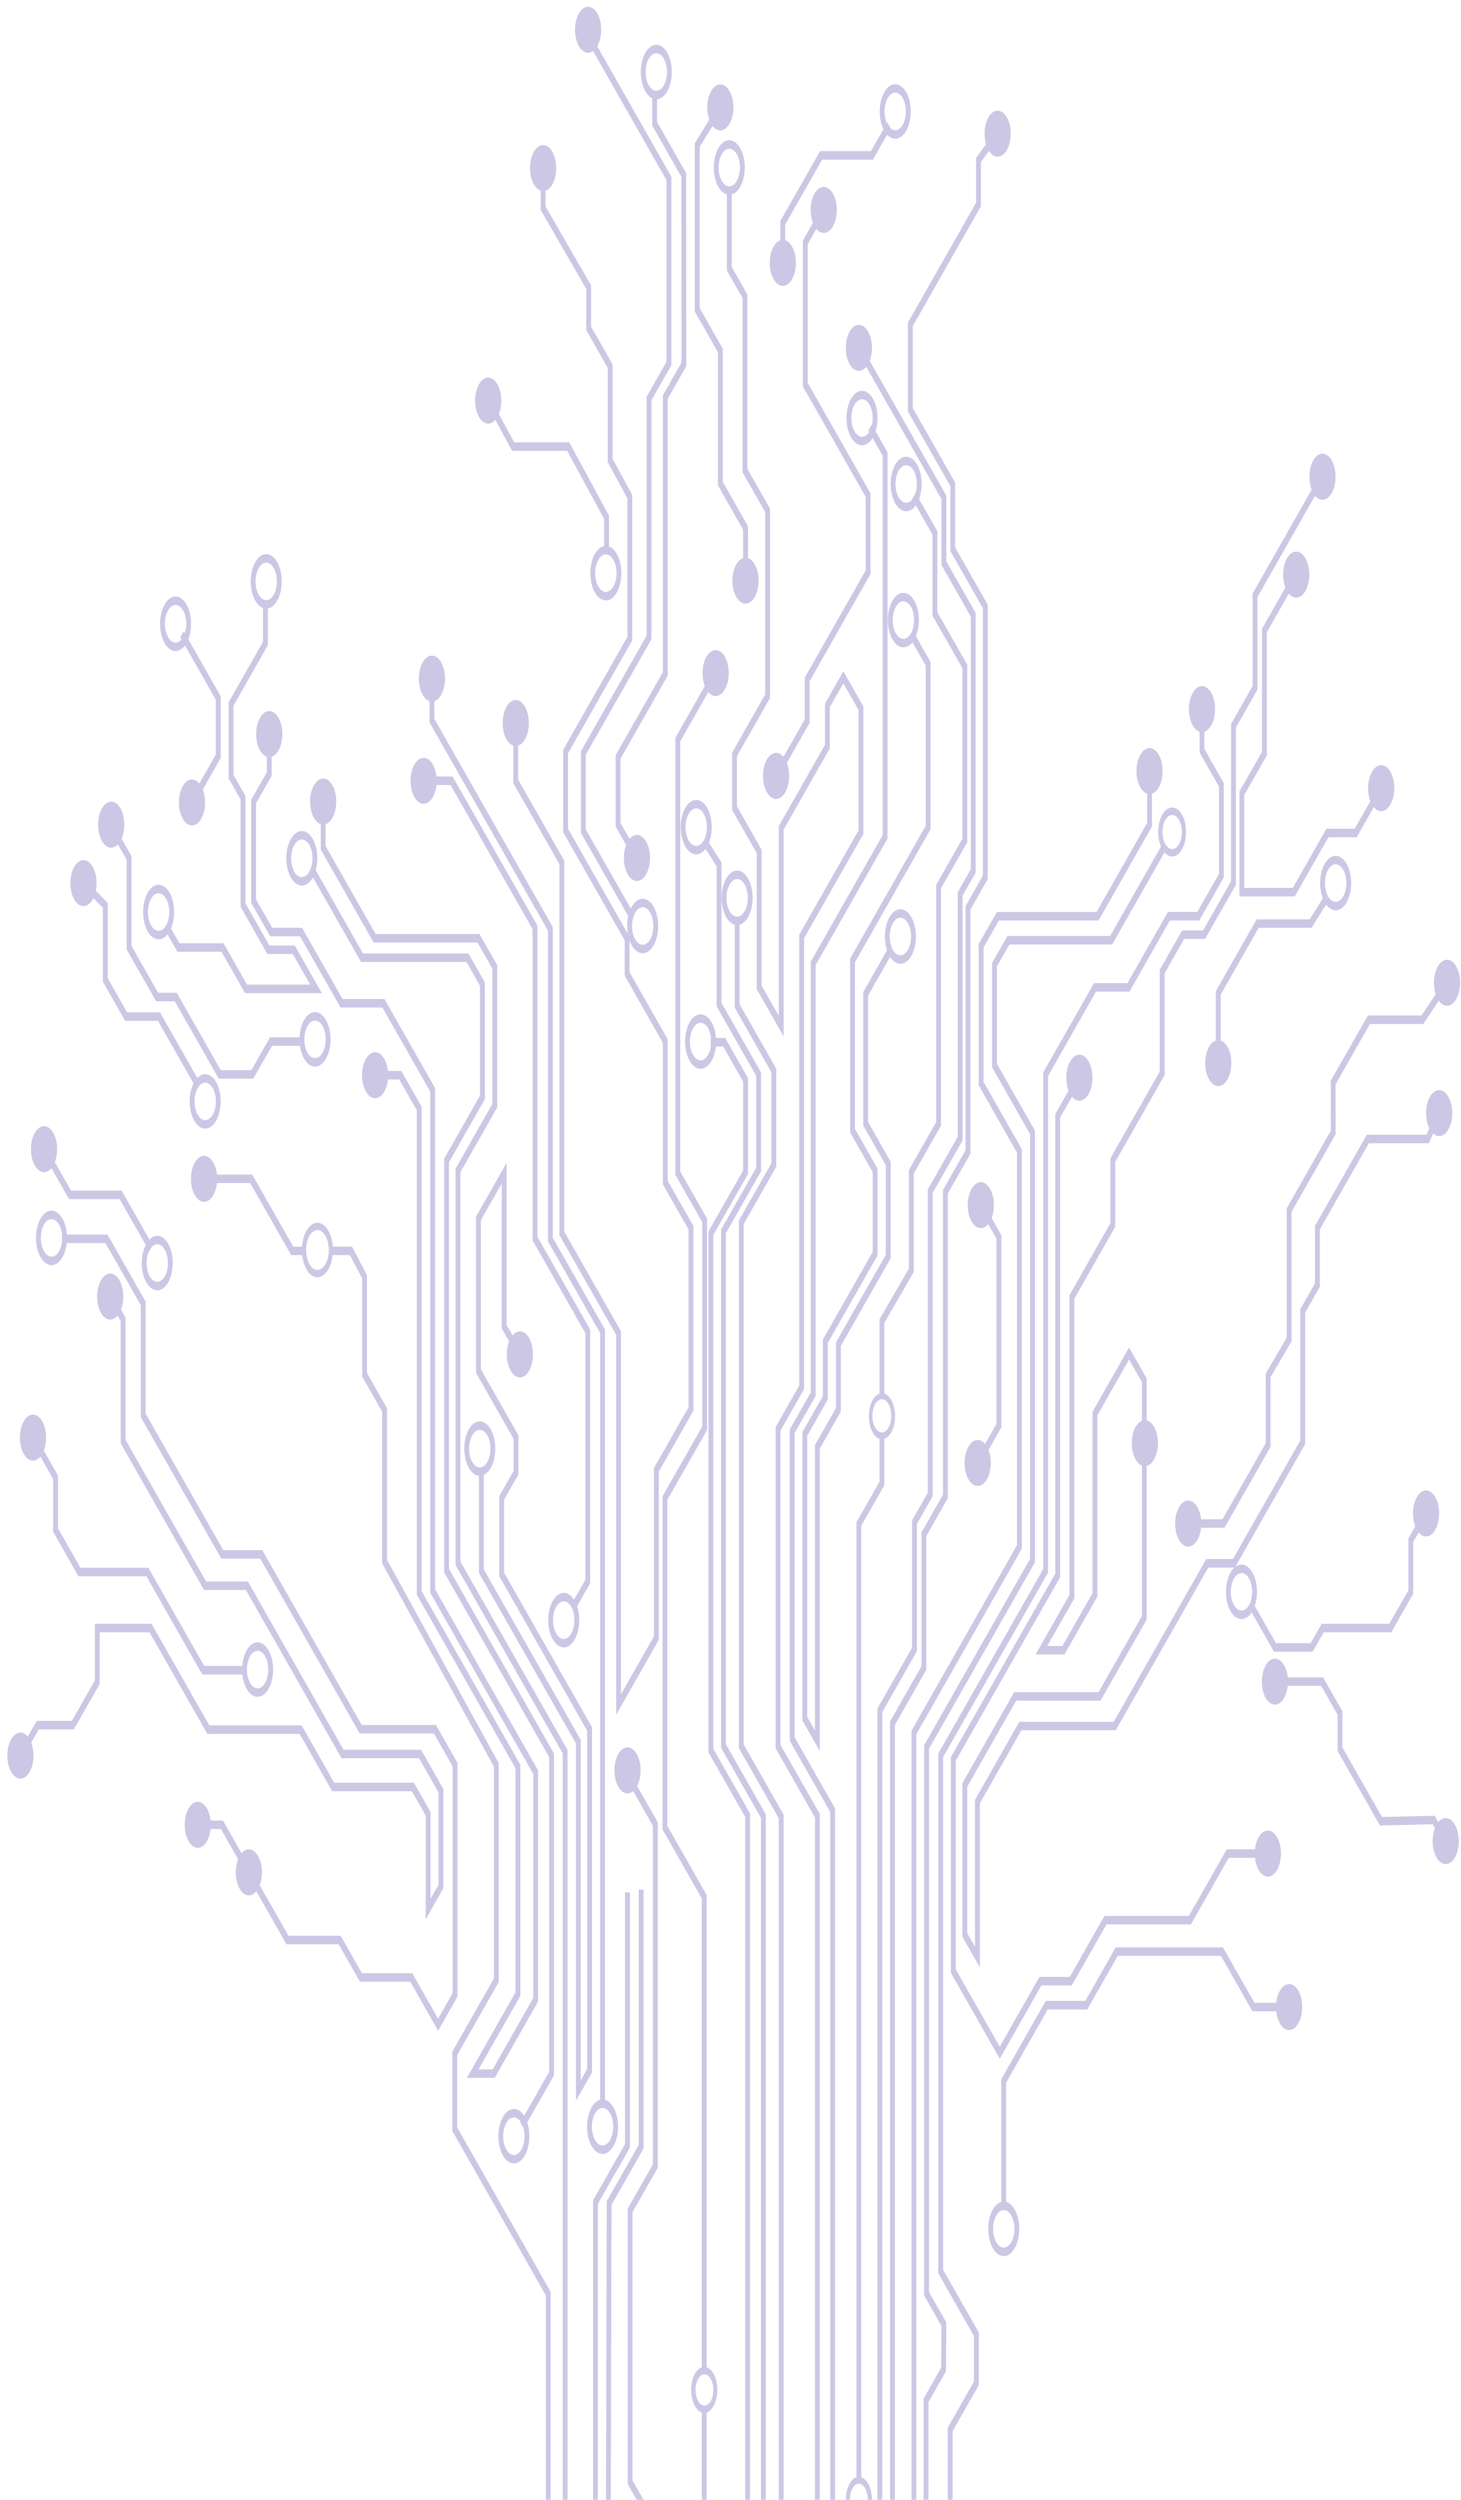 <?xml version="1.0" encoding="utf-8"?>
<!-- Generator: Adobe Illustrator 16.0.0, SVG Export Plug-In . SVG Version: 6.00 Build 0)  -->
<svg version="1.2" baseProfile="tiny" id="Layer_1" xmlns="http://www.w3.org/2000/svg" xmlns:xlink="http://www.w3.org/1999/xlink"
	 x="0px" y="0px" width="940px" height="1608px" viewBox="0 0 940 1608" xml:space="preserve">
<g>
	<path fill="#CCC7E4" d="M604.408,1486.1l-6.713-11.801V1124.9l6.713-11.808l16.374-28.792l25.032-44.015l19.612-34.48l0.458-0.81
		v-1.133V728.45v-1.137l-0.458-0.795l-19.612-34.494l-4.4-7.74v-62.595l4.4-7.739l3.639-6.398h65.463h0.648l0.453-0.803
		l33.211-58.393c1.417,1.64,3.114,2.597,4.935,2.597v0.011h0.004h0.01v-0.011c2.042,0,3.926-1.204,5.433-3.229
		c0.312-0.421,0.611-0.884,0.889-1.373c1.623-2.852,2.629-6.793,2.629-11.147h0.004v-0.006v-0.013h-0.004
		c0-4.345-1.005-8.281-2.616-11.121c-0.284-0.498-0.584-0.956-0.901-1.379c-1.508-2.028-3.394-3.241-5.439-3.243v-0.008h-0.003
		h-0.01v0.008c-2.47,0.002-4.708,1.767-6.321,4.604c-1.624,2.854-2.63,6.794-2.63,11.148H745.2v0.003v0.017h0.006
		c0,3.513,0.652,6.758,1.761,9.375l-32.699,57.484h-65.46h-0.648l-0.455,0.807l-1.89,3.324l-7.058,12.411l-0.454,0.795v1.14v64.868
		v1.13l0.454,0.804l7.058,12.414l16.956,29.82v273.139l-16.956,29.818l-25.032,44.011l-16.374,28.792l-9.374,16.483l-0.453,0.795
		v1.135v351.677v1.131l0.453,0.806l9.374,16.478l1.312,2.31l-0.152,26.825l-1.16,2.036l-9.715,17.081l-0.457,0.796v1.141v67.341
		l-1.645,2.14l-3,3.909v-501.893l3-5.275l11.816-20.775l16.374-28.796l25.032-44.013l11.17-19.646l0.453-0.799v-1.131V740.332
		v-1.138l-0.453-0.803l-11.17-19.642l-13.017-22.885v-86.385l9.891-17.373h3.126h60.346h0.647l0.454-0.806l33.445-58.81l0.455-0.803
		v-1.133v-20.001c3.905-1.29,6.867-7.321,6.867-14.563c0-8.166-3.771-14.801-8.423-14.801c-4.646,0-8.418,6.635-8.418,14.801
		c0,7.244,2.954,13.279,6.862,14.566v18.861l-32.536,57.208h-59.7h-3.765h-0.641l-0.455,0.803l-10.806,18.995l-0.462,0.804v1.129
		v88.645v1.133l0.455,0.803l15.673,27.56l8.512,14.964v252.502l-8.512,14.962l-25.032,44.016l-16.374,28.798l-11.816,20.771
		l-5.659,9.95l-0.455,0.804v1.136v508.455v5.42l2.483-3.234l3.631-4.729l4.129-5.368l0.629-0.83v-1.369v-67.57l7.059-12.408
		l3.807-6.688l0.443-0.783l0.005-1.132l0.167-29.116l0.007-1.152l-0.455-0.807L604.408,1486.1z M747.93,535.195
		c0-3.022,0.698-5.762,1.824-7.743c1.132-1.986,2.689-3.214,4.403-3.219v0.009h0.01h0.003v-0.009c1.721,0,3.278,1.229,4.403,3.212
		c0.407,0.711,0.752,1.523,1.036,2.407c0.505,1.582,0.793,3.4,0.793,5.333h-0.005v0.013v0.006h0.005
		c0,1.945-0.288,3.768-0.793,5.352c-0.284,0.878-0.629,1.688-1.032,2.393c-1.129,1.984-2.687,3.219-4.4,3.219v-0.013h-0.01h-0.004
		v0.013c-1.72,0-3.277-1.231-4.403-3.212c-1.13-1.988-1.828-4.726-1.83-7.741h0.007v-0.017v-0.003H747.93z"/>
	<path fill="#CCC7E4" d="M413.507,54.739c0.456,1.466,1.024,2.802,1.688,3.97c1.221,2.141,2.746,3.748,4.46,4.556v16.363v1.131
		l0.458,0.805l2.143,3.771l0.021,0.038l8.005,14.078l8.117,14.272l0.076,119.498l-8.193,14.408l-3.337,5.87l-0.456,0.801v1.136
		v176.92l-4.233,7.443l-8.748,15.385l-1.172,2.065l-15.794,27.767l-0.051,0.094l-0.401,0.707v1.135v43.568v1.135l0.401,0.703
		l0.051,0.1l6.312,11.093c-0.927,2.378-1.464,5.252-1.464,8.345c0,8.185,3.769,14.819,8.415,14.819c1.328,0,2.587-0.539,3.704-1.504
		c2.797-2.412,4.718-7.467,4.718-13.315c0-5.833-1.921-10.883-4.718-13.29c-1.117-0.965-2.376-1.507-3.704-1.507
		c-1.759,0-3.396,0.96-4.747,2.583l-5.856-10.3v-41.293l12.917-22.711l1.389-2.446l8.748-15.384l6.892-12.117l0.454-0.806v-1.131
		V256.573l0.68-1.197l9.49-16.686l1.358-2.388l0.194-0.346l0.257-0.448v-1.141l-0.08-121.79v-1.15l-0.177-0.305l-0.272-0.483
		l-1.28-2.248l-9.49-16.69l-7.513-13.212V67.012v-3.17c2.552-0.232,4.854-2.14,6.54-5.107l-0.004-0.006
		c0.352-0.62,0.68-1.284,0.977-1.991c1.222-2.908,1.945-6.509,1.946-10.4h0.007v-0.02v-0.049h-0.007
		c-0.005-3.877-0.728-7.463-1.946-10.36c-0.293-0.7-0.617-1.359-0.965-1.971v-0.016c-1.796-3.161-4.293-5.128-7.05-5.133v-0.009
		h-0.011h-0.002h-0.026v0.009c-2.738,0.013-5.221,1.973-7.014,5.121c-0.671,1.176-1.246,2.523-1.706,3.998
		c-0.775,2.495-1.222,5.353-1.225,8.387h-0.005v0.024v0.043h0.005C412.289,49.398,412.734,52.253,413.507,54.739z M415.388,46.293
		c0-3.318,0.774-6.334,2.015-8.511c1.24-2.174,2.946-3.528,4.825-3.539v0.011h0.026h0.002h0.011v-0.011
		c1.887,0.005,3.602,1.369,4.847,3.551l0.002-0.006c1.236,2.182,2.005,5.184,2.01,8.479h-0.005v0.049v0.02h0.005
		c-0.001,3.33-0.773,6.346-2.014,8.521h-0.006c-1.238,2.182-2.949,3.535-4.823,3.545v-0.01h-0.026h-0.002h-0.014v0.01
		c-1.886-0.004-3.602-1.361-4.841-3.545c-1.236-2.176-2.005-5.188-2.01-8.499h0.005v-0.043v-0.024H415.388z"/>
	<path fill="#CCC7E4" d="M347.878,122.673v11.292v1.135l0.47,0.811l0.009,0.019l7.773,13.455l6.575,11.385l14.482,25.064v25.371
		v1.125l0.462,0.813l10.032,17.636l3.348,5.882v59.568v1.082l0.431,0.798l5.028,9.255l7.199,13.261v88.99l-7.199,12.66
		l-8.807,15.484l-24.901,43.783l-0.076,0.13l-0.379,0.674v1.135v50.668v1.135l0.379,0.669l0.076,0.131l24.901,43.784l8.807,15.483
		l5.415,9.521v21.547v1.14l0.454,0.796l11.149,19.606l8.748,15.384l4.219,7.416v89.884v1.144l0.451,0.792l3.355,5.904l9.49,16.684
		l1.552,2.735l0.719,1.264l0.968,1.698v114.333l-0.968,1.696l-0.719,1.266l-1.552,2.728l-9.49,16.688l-8.026,14.115l-1.07,1.876
		l-0.456,0.806v1.136v107.096l-7.222,12.695l-13.973,24.567V857.518v-1.139l-0.455-0.8l-2.59-4.561l-8.807-15.481l-24.611-43.276
		V554.83l-0.003-1.135l-0.362-0.638l-0.09-0.16l-6.485-11.405l-22.748-40v-21.85c3.906-1.286,6.863-7.317,6.863-14.56
		c0-8.175-3.771-14.804-8.422-14.804c-0.411,0-0.813,0.058-1.207,0.155c-4.074,1.031-7.21,7.195-7.21,14.649
		c0,7.245,2.951,13.282,6.86,14.562v22.986v1.131l0.35,0.62l0.106,0.183l25.407,44.676l3.826,6.727v237.427v1.139l0.456,0.801
		l2.293,4.03l24.977,43.919l8.74,15.368v237.83l-0.003,6.607l0.07-0.117l2.59-4.554l14.427-25.366l8.748-15.379l1.131-1.991
		l0.456-0.804v-1.135V946.65l6.438-11.325l9.49-16.683l1.552-2.735l0.719-1.262l2.968-5.21l0.659-1.163l0.456-0.799v-1.135V789.73
		v-1.139l-0.456-0.796l-0.659-1.157l-2.968-5.219l-0.719-1.257l-1.552-2.733l-9.49-16.689l-0.703-1.242V669.62v-1.146l-0.453-0.79
		l-6.87-12.082l-8.748-15.388l-8.49-14.929v-20.389c0.409,1.153,0.892,2.212,1.433,3.161c1.796,3.175,4.293,5.142,7.041,5.146v0.013
		h0.015h0.002h0.021v-0.013c2.744-0.009,5.228-1.97,7.022-5.117c0.669-1.18,1.244-2.523,1.705-3.994
		c0.778-2.494,1.221-5.361,1.224-8.401h0.005v-0.021v-0.047h-0.005c-0.004-3.034-0.448-5.887-1.224-8.374
		c-0.454-1.46-1.027-2.801-1.69-3.963v-0.013c-1.794-3.161-4.293-5.127-7.05-5.135v-0.011h-0.008h-0.002h-0.029v0.011
		c-2.736,0.011-5.221,1.97-7.014,5.119h-0.008c-0.21,0.375-0.417,0.772-0.61,1.18l-9.354-16.451l-8.807-15.479l-10.768-18.936
		v-48.125l10.768-18.929l8.807-15.482l3.428-6.033l13.589-23.891l5.175-9.105l0.455-0.803v-1.133V257.471l3.118-5.481l8.026-14.113
		l1.226-2.16l0.458-0.804v-1.131V114.817v-1.138l-0.458-0.8l-1.226-2.158l-8.026-14.11l-8.748-15.389L396.49,51.298l-8.807-15.487
		l-3.426-6.021c1.58-2.697,2.562-6.47,2.562-10.645c0-8.167-3.77-14.793-8.422-14.793c-4.644,0-8.417,6.626-8.417,14.793
		c0,8.183,3.773,14.815,8.417,14.815c1.134,0,2.213-0.39,3.202-1.101l6.085,10.703l8.807,15.484l17.018,29.926l8.748,15.385
		l6.595,11.595v116.695l-6.595,11.595l-5.774,10.156l-0.455,0.802v1.135v152.599l-2.52,4.429l-13.943,24.515l-3.074,5.413
		l-8.807,15.48l-13.423,23.597l-0.449,0.786v1.151v50.413v1.144l0.449,0.793l13.423,23.595l8.807,15.486l7.72,13.575
		c-0.434,1.965-0.672,4.097-0.675,6.336h-0.005v0.024v0.048h0.005c0.003,1.737,0.144,3.418,0.415,5.005l-7.46-13.116l-8.807-15.484
		l-22.243-39.109v-48.4l22.243-39.11l8.807-15.48l9.857-17.335l0.454-0.802v-1.136v-91.211v-1.085l-0.431-0.795l-9.88-18.193
		l-2.348-4.32v-59.604v-1.129l-0.46-0.811l-5.999-10.545l-7.38-12.973v-25.386v-1.137l-0.47-0.809l-17.127-29.646l-6.575-11.385
		l-5.137-8.891v-10.159c2.082-0.688,3.896-2.72,5.137-5.566c1.088-2.493,1.731-5.614,1.731-8.998c0-3.377-0.643-6.492-1.731-8.982
		c-1.54-3.534-3.966-5.82-6.694-5.82c-4.644,0-8.416,6.635-8.416,14.803C341.021,115.354,343.977,121.387,347.878,122.673z
		 M406.636,595.646c0.002-2.074,0.307-4.035,0.838-5.743l0.741-1.298l-0.158-0.276c0.185-0.419,0.39-0.824,0.601-1.196l-0.004-0.003
		c1.239-2.176,2.948-3.527,4.822-3.534v0.007h0.029h0.002h0.008v-0.007c1.888,0.001,3.604,1.365,4.848,3.55l0.002-0.008
		c1.236,2.18,2.002,5.184,2.009,8.485h-0.006v0.047v0.021h0.006c-0.001,3.324-0.772,6.34-2.013,8.521
		c-1.239,2.174-2.951,3.528-4.833,3.537v-0.009h-0.021h-0.002h-0.015v0.009c-1.887-0.002-3.601-1.355-4.84-3.542
		c-1.236-2.18-2.007-5.185-2.014-8.488h0.007v-0.048v-0.024H406.636z"/>
	<path fill="#CCC7E4" d="M451.988,209.124l9.924,17.454v84.518v1.123l0.454,0.802l4.207,7.399l1.556,2.734l9.985,17.567v18.232
		c-3.908,1.279-6.86,7.304-6.86,14.54c0,8.182,3.77,14.814,8.418,14.814c4.654,0,8.421-6.632,8.421-14.814
		c0-7.229-2.958-13.254-6.865-14.54v-19.356v-1.124l-0.454-0.799l-3.056-5.378l-9.588-16.867l-1.556-2.732l-1.548-2.726v-84.531
		v-1.135l-0.457-0.801l-12.58-22.128l-1.819-3.194V94.503l1.819-2.961l6.462-10.54c1.399,1.828,3.14,2.906,5.015,2.906
		c1.099,0,2.147-0.371,3.108-1.041c0.549-0.384,1.068-0.866,1.556-1.435c2.264-2.652,3.76-7.188,3.76-12.337
		c0-5.138-1.496-9.669-3.76-12.323c-0.488-0.571-1.007-1.047-1.556-1.435c-0.961-0.672-2.01-1.043-3.108-1.043
		c-4.646,0-8.417,6.632-8.417,14.802c0,2.902,0.471,5.614,1.29,7.901l-4.349,7.098l-4.435,7.228l-0.498,0.812v1.187v105.995v1.138
		l0.453,0.801L451.988,209.124z"/>
	<path fill="#CCC7E4" d="M620.782,1484.638l-13.973-24.572V1130.26l13.973-24.57l25.032-44.017l28.053-49.315l0.447-0.791v-1.153
		V692.162l30.873-54.285h20.876h0.642l0.458-0.801l25.581-44.985h1.423h5.442h1.375h10.004h0.645l0.457-0.797l9.321-16.388
		l5.545-9.754l0.449-0.792v-1.146v-58.322v-1.148l-0.449-0.788l-5.545-9.751l-6.491-11.412v-11.079
		c3.084-1.014,5.573-4.976,6.491-10.161c0.243-1.392,0.377-2.869,0.377-4.395c0-1.53-0.134-3.003-0.377-4.395
		c-1.065-6.025-4.266-10.409-8.047-10.409c-4.648,0-8.417,6.63-8.417,14.804c0,7.248,2.954,13.278,6.862,14.557v12.216v1.136
		l0.352,0.618l0.103,0.185l9.147,16.078l2.893,5.09v56.028l-2.893,5.093l-11.07,19.458h-8.784h-1.947h-5.442h-2.068h-0.646
		l-0.456,0.801l-25.582,44.981h-20.876h-0.645l-0.458,0.801l-31.776,55.874l-0.448,0.79v1.147v318.26l-25.397,44.659l-25.032,44.007
		l-16.374,28.795l-0.258,0.455l-0.455,0.799v1.134V1461.2v1.137l0.455,0.799l0.258,0.451l16.374,28.798l5.863,10.307v29.251
		l-5.863,10.301l-10.556,18.566l-0.456,0.805v1.134v263.57v1.135l0.456,0.804l10.556,18.558l1.146,2.015v52.948h3.103v-3.051
		v-51.046v-1.143l-0.453-0.793l-3.795-6.678l-7.896-13.886v-261.296l7.896-13.889l8.521-14.986l0.457-0.797v-1.137v-31.522v-1.136
		l-0.457-0.801L620.782,1484.638z"/>
	<path fill="#CCC7E4" d="M631.062,760.404c-4.647,0-8.421,6.631-8.421,14.802c0,8.184,3.773,14.811,8.421,14.811
		c1.766,0,3.399-0.947,4.756-2.581l5.349,9.412v119.021l-7.377,12.971c-1.349-1.624-2.983-2.577-4.749-2.577
		c-4.086,0-7.496,5.134-8.258,11.925c-0.105,0.93-0.16,1.895-0.16,2.874c0,0.985,0.055,1.945,0.16,2.878
		c0.762,6.805,4.172,11.938,8.258,11.938c4.654,0,8.424-6.633,8.424-14.815c0-3.096-0.546-5.969-1.471-8.346l7.832-13.777
		l0.458-0.79v-1.14V795.713v-1.14l-0.458-0.794l-5.812-10.218c0.929-2.379,1.475-5.256,1.475-8.354
		C639.488,767.036,635.715,760.404,631.062,760.404z"/>
	<path fill="#CCC7E4" d="M272.578,517.062c4.121,0,7.55-5.198,8.278-12.072h1.035h8.032l21.967,38.624l18.728,32.921l12.038,21.169
		v199.001v1.139l0.451,0.799l13.024,22.904l6.575,11.564l13.916,24.462v158.566l-7.323,12.876c-1.757-2.72-4.059-4.369-6.583-4.379
		v-0.007h-0.01h-0.002h-0.028v0.007c-2.506,0.013-4.798,1.656-6.545,4.351c-0.162,0.251-0.317,0.505-0.467,0.77
		c-1.806,3.167-2.925,7.558-2.928,12.39h-0.005v0.02v0.048h0.005c0.006,4.825,1.12,9.191,2.912,12.342
		c0.157,0.277,0.318,0.54,0.484,0.795c1.752,2.702,4.049,4.354,6.559,4.354v0.013h0.015h0.002h0.021v-0.013
		c2.744-0.009,5.227-1.965,7.022-5.121h0.007c1.8-3.159,2.919-7.55,2.922-12.393h0.006v-0.025v-0.051h-0.006
		c-0.005-3.225-0.512-6.266-1.382-8.865l7.982-14.033l0.456-0.805v-1.137V856.442v-1.139l-0.456-0.802l-16.573-29.143l-6.575-11.562
		l-10.371-18.237v-199l-0.002-1.153l-0.451-0.786l-14.689-25.828l-18.728-32.927l-20.218-35.551l-0.458-0.802h-0.644h-8.679h-1.035
		c-0.733-6.864-4.158-12.066-8.278-12.066c-4.647,0-8.418,6.633-8.418,14.803C264.16,510.434,267.931,517.062,272.578,517.062z
		 M369.576,1042.191c-0.002,3.311-0.777,6.335-2.022,8.521l0.006,0.006c-1.242,2.176-2.952,3.523-4.833,3.536v-0.013h-0.021h-0.002
		h-0.015v0.013c-1.887-0.004-3.603-1.366-4.836-3.545c-0.792-1.392-1.388-3.12-1.722-5.053c-0.189-1.094-0.289-2.25-0.294-3.442
		h0.005v-0.048v-0.02h-0.005c0-1.205,0.105-2.372,0.294-3.475c0.334-1.926,0.932-3.652,1.722-5.04
		c1.238-2.175,2.948-3.531,4.823-3.534v0.003h0.028h0.002h0.01v-0.003c1.888,0,3.607,1.353,4.846,3.534v0.013
		c1.239,2.183,2.01,5.184,2.014,8.471h-0.004v0.051v0.025H369.576z"/>
	<path fill="#CCC7E4" d="M311.89,271.989c0.71,0.341,1.457,0.523,2.227,0.523c1.699,0,3.277-0.882,4.602-2.401l10.338,19.041
		l0.46,0.846h0.665h0.436h9.563h15.95h6.575h2.208l22.769,41.92l0.998,1.84v17.511c-0.339,0.065-0.672,0.166-0.998,0.291
		c-1.901,0.723-3.6,2.392-4.922,4.716h-0.006c-1.8,3.161-2.917,7.545-2.923,12.389h-0.004v0.021v0.048h0.004
		c0.009,4.822,1.121,9.186,2.915,12.34c1.325,2.341,3.031,4.027,4.937,4.752c0.679,0.259,1.381,0.398,2.105,0.398v0.009h0.015h0.025
		v-0.009c2.562-0.013,4.903-1.724,6.662-4.518c0.123-0.196,0.241-0.397,0.357-0.604c1.805-3.169,2.927-7.56,2.928-12.395h0.007
		v-0.021v-0.046h-0.007c-0.005-4.813-1.118-9.186-2.911-12.338v-0.011c-0.124-0.216-0.246-0.423-0.375-0.626
		c-1.298-2.051-2.91-3.519-4.692-4.154v-18.835l-0.003-1.087l-0.429-0.796l-3.682-6.775l-20.982-38.629l-0.461-0.846h-0.662h-2.873
		h-6.575h-20.055h-5.23l-0.228-0.419l-9.658-17.785c0.997-2.433,1.583-5.419,1.583-8.641c0-8.166-3.773-14.803-8.425-14.803
		c-0.771,0-1.517,0.186-2.227,0.528c-3.565,1.718-6.19,7.46-6.19,14.275C305.7,264.522,308.325,270.271,311.89,271.989z
		 M389.803,356.622h0.013v-0.008c1.885,0.001,3.602,1.365,4.844,3.55l0.006-0.008c0.878,1.555,1.524,3.531,1.824,5.732
		c0.119,0.884,0.18,1.806,0.184,2.752h-0.005v0.046v0.021h0.005c0,0.958-0.065,1.893-0.184,2.785
		c-0.299,2.209-0.945,4.183-1.83,5.737c-1.238,2.174-2.951,3.529-4.833,3.539v-0.009h-0.025h-0.015v0.009
		c-0.735-0.003-1.441-0.206-2.105-0.584c-1.042-0.598-1.978-1.623-2.734-2.958c-1.238-2.179-2.006-5.186-2.013-8.492h0.007v-0.048
		v-0.021h-0.007c0.004-3.312,0.777-6.328,2.021-8.51l-0.006-0.011c0.759-1.328,1.693-2.346,2.732-2.939
		c0.66-0.379,1.36-0.589,2.093-0.59v0.008H389.803z"/>
	<path fill="#CCC7E4" d="M468.129,1123.887l-1.09-1.915V793.229l1.09-1.912l21.085-37.082l0.457-0.804v-1.133v-61.3v-1.139
		l-0.457-0.799l-21.085-37.078l-1.556-2.731l-2.384-4.195V556.07v-1.24l-0.541-0.828l-7.539-11.883
		c1.133-2.838,1.802-6.312,1.807-10.044h0.005v-0.022v-0.043h-0.005c-0.007-4.825-1.122-9.196-2.916-12.35
		c-0.862-1.512-1.883-2.753-3.012-3.634c-1.235-0.961-2.601-1.497-4.037-1.5v-0.015h-0.012h-0.026v0.015
		c-1.009,0.005-1.985,0.275-2.902,0.77c-1.078,0.583-2.077,1.479-2.968,2.626c-0.245,0.319-0.487,0.66-0.719,1.021
		c-0.143,0.226-0.288,0.462-0.426,0.703c-0.412,0.727-0.787,1.518-1.126,2.362c-1.132,2.841-1.799,6.298-1.803,10.027h-0.005v0.018
		v0.049h0.005c0.007,3.728,0.674,7.182,1.803,10.014c0.332,0.832,0.706,1.612,1.108,2.328c0.146,0.254,0.295,0.5,0.444,0.736
		c0.232,0.36,0.475,0.702,0.719,1.02c0.891,1.147,1.89,2.039,2.968,2.626c0.924,0.499,1.902,0.766,2.914,0.766v0.011h0.014h0.026
		v-0.011c1.431-0.007,2.793-0.539,4.023-1.5c0.701-0.546,1.358-1.236,1.963-2.039l7.122,11.25v88.886v1.134l0.458,0.801l5.042,8.87
		l1.556,2.731l18.428,32.404v59.032l-18.428,32.404l-1.556,2.733l-2.185,3.851l-0.452,0.788v1.146v331.03v1.147l0.452,0.796
		l2.185,3.843l1.556,2.735l21.464,37.741v526.101l-7.018,12.343v-540.183v-1.131l-0.457-0.805l-13.99-24.602l-1.556-2.736
		l-7.627-13.41V794.404l7.627-13.41l1.556-2.729l12.646-22.246l0.457-0.803v-1.133v-59.506v-1.14l-0.457-0.799l-12.646-22.236
		l-1.094-1.917l-0.458-0.801h-0.005h-0.638h-5.287c-0.29-3.92-1.315-7.44-2.825-10.094c-1.529-2.691-3.565-4.513-5.835-4.999
		c-0.397-0.087-0.803-0.13-1.214-0.13v-0.015h-0.011h-0.025v0.015c-2.133,0.001-4.107,1.196-5.727,3.21
		c-0.459,0.573-0.891,1.211-1.287,1.908c-0.658,1.149-1.223,2.469-1.681,3.908c-0.28,0.904-0.523,1.851-0.719,2.843
		c-0.339,1.768-0.528,3.662-0.531,5.631h-0.004v0.028v0.042h0.004c0.004,1.965,0.193,3.863,0.531,5.624
		c0.196,0.991,0.436,1.939,0.719,2.841c0.454,1.43,1.013,2.732,1.663,3.876c0.402,0.714,0.841,1.365,1.305,1.945
		c1.622,2.017,3.604,3.201,5.74,3.208v0.009h0.012h0.027v-0.009c0.403,0,0.803-0.045,1.199-0.126
		c2.262-0.486,4.293-2.312,5.823-4.994h0.009c1.398-2.461,2.383-5.661,2.753-9.25h4.715l1.285,2.261l1.556,2.731l9.99,17.566v57.232
		l-9.99,17.567l-1.556,2.731l-10.286,18.087l-0.455,0.799v1.137v332.822v1.136l0.455,0.8l10.286,18.092l1.556,2.731l11.331,19.926
		v545.646v6.598l2.659-4.675l10.132-17.818l0.457-0.804v-1.119v-528.36v-1.135l-0.457-0.799L468.129,1123.887z M454.811,532.075
		c0,3.162-0.706,6.055-1.842,8.2l-0.171,0.324l-0.146,0.246c-0.212,0.347-0.431,0.679-0.664,0.981
		c-1.132,1.448-2.522,2.303-4.023,2.312v-0.013h-0.026h-0.014v0.013c-1.042-0.003-2.026-0.417-2.914-1.155
		c-0.719-0.596-1.371-1.407-1.925-2.387c-0.399-0.702-0.749-1.49-1.042-2.346c-0.309-0.914-0.551-1.898-0.719-2.941
		c-0.159-1.02-0.25-2.098-0.251-3.206h0.006v-0.049v-0.018h-0.006c0.001-1.118,0.09-2.196,0.251-3.226
		c0.168-1.042,0.41-2.028,0.719-2.936c0.294-0.86,0.646-1.654,1.044-2.354c0.558-0.977,1.205-1.785,1.923-2.379
		c0.885-0.737,1.867-1.153,2.902-1.16v0.009h0.026h0.012v-0.009c1.502,0.005,2.902,0.871,4.037,2.328
		c0.287,0.371,0.557,0.783,0.81,1.224c1.239,2.178,2.008,5.187,2.013,8.478h-0.005v0.043v0.022H454.811z M457.392,673.155
		c-0.322,2.065-0.94,3.9-1.776,5.374l0.003,0.007c-0.971,1.703-2.229,2.901-3.631,3.342c-0.39,0.125-0.792,0.189-1.199,0.189v-0.009
		h-0.027h-0.012v0.009c-1.889,0-3.604-1.361-4.841-3.541c-0.337-0.594-0.638-1.241-0.899-1.948c-0.699-1.885-1.11-4.139-1.115-6.547
		h0.007v-0.042v-0.028h-0.007c0.004-2.412,0.413-4.67,1.115-6.556c0.265-0.708,0.564-1.36,0.899-1.949
		c1.242-2.178,2.948-3.534,4.827-3.544v0.011h0.025h0.011v-0.011c0.414,0,0.819,0.071,1.214,0.19
		c1.402,0.453,2.663,1.653,3.634,3.365c0.947,1.66,1.62,3.822,1.882,6.217h-0.246v2.734v2.737H457.392z"/>
	<path fill="#CCC7E4" d="M829.399,1276.26c-2.931,0-5.517,2.641-7.026,6.645c-0.608,1.614-1.036,3.449-1.246,5.413h-14.018
		l-8.34-14.663l-11.495-20.213l-0.459-0.798h-0.644h-4.761h-21.802h-5.442H718.51h-0.646l-0.455,0.798l-19.159,33.69h-24.772h-0.648
		l-0.453,0.801l-26.561,46.706l-1.155,2.036l-0.46,0.801v1.136v77.814c-2.106,0.603-3.986,2.375-5.431,4.906h-0.007
		c-1.799,3.157-2.916,7.551-2.918,12.383h-0.008v0.025v0.047h0.008c0.005,4.822,1.119,9.192,2.911,12.344
		c1.796,3.175,4.296,5.145,7.042,5.148v0.009h0.016h0.002h0.023v-0.009c2.743-0.007,5.229-1.971,7.018-5.12
		c1.807-3.172,2.929-7.557,2.929-12.397h0.007v-0.021v-0.05h-0.007c-0.005-4.808-1.117-9.178-2.909-12.33
		c-1.47-2.585-3.407-4.378-5.561-4.96v-76.654l26.81-47.142h24.771h0.646l0.457-0.798l19.157-33.692h35.012h5.442h21.802h4.115
		l13.243,23.283l6.593,11.596l0.457,0.801h0.645h14.666c0.208,1.965,0.638,3.796,1.243,5.414c1.51,4.008,4.096,6.664,7.026,6.664
		c4.656,0,8.428-6.636,8.428-14.818C837.827,1282.892,834.056,1276.26,829.399,1276.26z M650.669,1425.211
		c1.239,2.176,2.008,5.179,2.011,8.479h-0.003v0.05v0.021h0.003c0,3.326-0.77,6.349-2.011,8.522c-1.239,2.178-2.953,3.53-4.831,3.54
		v-0.01h-0.023h-0.002h-0.016v0.01c-1.886-0.004-3.601-1.357-4.838-3.54c-1.236-2.183-2.009-5.19-2.014-8.497h0.005v-0.047v-0.025
		h-0.005c0.002-3.31,0.777-6.328,2.021-8.514l-0.005-0.002c1.241-2.171,2.944-3.52,4.822-3.532v0.013h0.028h0.002h0.01v-0.013
		C647.714,1421.667,649.432,1423.028,650.669,1425.211z"/>
	<path fill="#CCC7E4" d="M853.41,533.096l-0.455,0.802l-21.185,37.254h-9.397h-21.795v-59.788l14.062-24.718l0.454-0.801v-1.135
		v-78.015l7.279-12.799l6.838-12.021c1.354,1.626,2.995,2.575,4.756,2.575c4.652,0,8.424-6.628,8.424-14.811
		c0-8.172-3.771-14.802-8.424-14.802c-4.646,0-8.417,6.629-8.417,14.802c0,3.098,0.538,5.983,1.46,8.358l-4.637,8.15l-9.936,17.474
		l-0.458,0.803v1.135v78.013l-13.21,23.229l-0.849,1.489l-0.457,0.801v1.137v63.663v2.738h1.306h0.251h23.353h10.043h0.645
		l0.457-0.803l21.185-37.255h4.657h12.886h0.639l0.463-0.812l10.544-18.54c1.353,1.634,2.992,2.581,4.755,2.581
		c4.653,0,8.424-6.629,8.424-14.81c0-8.174-3.771-14.798-8.424-14.798c-4.648,0-8.417,6.624-8.417,14.798
		c0,3.098,0.541,5.982,1.465,8.363l-10.087,17.741h-12.247h-5.303H853.41z"/>
	<path fill="#CCC7E4" d="M775.417,683.839c0,6.701,2.525,12.358,5.994,14.189c0.768,0.401,1.577,0.621,2.422,0.621
		c4.651,0,8.424-6.628,8.424-14.81c0-8.174-3.772-14.799-8.424-14.799c-0.845,0-1.654,0.217-2.422,0.622
		C777.942,671.494,775.417,677.146,775.417,683.839z"/>
	<path fill="#CCC7E4" d="M930.168,1169.49c-1.764,0-3.402,0.953-4.757,2.58l-1.845-3.245l-0.467-0.822l-0.649,0.022l-9.217,0.204
		l-24.092,0.542l-25.436-44.729v-2.8v-19.311v-1.131l-0.462-0.805l-3.885-6.833l-7.613-13.378l-0.456-0.8h-0.637h-22.087
		c-0.604-5.669-3.043-10.192-6.193-11.605c-0.665-0.297-1.363-0.456-2.088-0.456c-4.644,0-8.413,6.632-8.413,14.803
		c0,8.182,3.77,14.81,8.413,14.81c0.725,0,1.423-0.163,2.088-0.465c3.15-1.408,5.586-5.94,6.193-11.605h21.448l9.345,16.418
		l1.232,2.167v15.238v6.888v1.136l0.457,0.808l26.349,46.331l0.458,0.808l0.659-0.013l30.337-0.685l2.98-0.069l1.385,2.438
		c-0.927,2.384-1.468,5.267-1.468,8.371c0,8.18,3.774,14.811,8.419,14.811c4.65,0,8.425-6.631,8.425-14.811
		C938.593,1176.127,934.818,1169.49,930.168,1169.49z"/>
	<path fill="#CCC7E4" d="M785.381,639.809l13.389-23.532l11.049-19.434h12.555h16.75h4.12h0.598l0.448-0.713l8.916-14.276
		c1.691,2.326,3.826,3.712,6.135,3.72v0.008h0.013h0.007h0.02v-0.008c2.743-0.013,5.226-1.972,7.022-5.121
		c1.804-3.163,2.928-7.555,2.928-12.395h0.005v-0.022v-0.043h-0.005c-0.005-4.828-1.12-9.199-2.914-12.352
		c-1.797-3.163-4.293-5.128-7.05-5.135v-0.013h-0.006h-0.007h-0.026v0.013c-2.734,0.01-5.219,1.972-7.013,5.119
		c-1.804,3.168-2.926,7.551-2.928,12.387h-0.005v0.023v0.049h0.005c0.005,3.619,0.629,6.98,1.701,9.765l-8.442,13.521h-20.271h-13.2
		h-0.648l-0.454,0.803l-9.301,16.358l-16.041,28.199l-0.449,0.785v1.147v30.376h1.554h1.548V639.809z M852.487,568.013
		c0.003-3.32,0.775-6.338,2.015-8.509c1.241-2.178,2.949-3.532,4.824-3.542v0.01h0.026h0.007h0.006v-0.01
		c1.886,0.003,3.607,1.367,4.848,3.553c1.239,2.18,2.009,5.188,2.015,8.479h-0.006v0.043v0.022h0.006
		c-0.003,3.323-0.775,6.347-2.015,8.521c-1.238,2.172-2.952,3.527-4.834,3.539v-0.011h-0.02h-0.007h-0.013v0.011
		c-1.718-0.005-3.302-1.122-4.505-2.973l-1.053-2.035c-0.813-1.982-1.292-4.417-1.295-7.025h0.006v-0.049v-0.023H852.487z"/>
	<path fill="#CCC7E4" d="M880.736,653.227h-0.647l-0.454,0.801l-20.275,35.646l-2.702,4.746l-0.455,0.797l0.007,1.142l0.018,31.002
		l-27.947,49.146l-0.45,0.796v1.142l0.017,70.645l0.003,11.459l-5.476,9.348l-7.557,12.908l-0.474,0.812v1.149v43.63L798.77,955.78
		l-12.246,21.529h-5.112h-8.63c-0.728-6.875-4.155-12.068-8.28-12.068c-1.822,0-3.512,1.018-4.892,2.753
		c-2.132,2.685-3.524,7.079-3.524,12.044c0,4.968,1.393,9.363,3.524,12.049c1.38,1.735,3.069,2.757,4.892,2.757
		c4.119,0,7.546-5.207,8.277-12.082h8.633h5.764h0.65l0.454-0.788l10.49-18.446L817,931.469l0.458-0.801v-1.137v-43.623l4.915-8.408
		l8.111-13.845l0.469-0.801v-1.15l-0.008-19.024l-0.014-63.09l27.949-49.144l0.448-0.795v-1.143l-0.017-31.001l0.047-0.082
		l22.021-38.721h33.769h0.566l0.44-0.667l9.564-14.342c1.449,2.057,3.291,3.286,5.295,3.286c4.654,0,8.423-6.633,8.423-14.815
		c0-8.164-3.769-14.797-8.423-14.797c-4.646,0-8.415,6.633-8.415,14.797c0,2.684,0.397,5.203,1.103,7.378l-9.121,13.683H880.736z"/>
	<path fill="#CCC7E4" d="M525.223,147.273c1.355,1.634,2.992,2.581,4.756,2.581c4.65,0,8.421-6.63,8.421-14.813
		c0-8.169-3.771-14.8-8.421-14.8c-4.648,0-8.419,6.631-8.419,14.8c0,3.096,0.536,5.978,1.464,8.356l-6.012,10.568l-0.455,0.8v1.138
		v91.522v1.137l0.455,0.798l3.932,6.916l36.015,63.322v47.41l-38.724,68.091l-0.458,0.799v1.141v25.718l-13.71,24.118
		c-1.355-1.631-2.985-2.586-4.749-2.586c-4.648,0-8.418,6.631-8.418,14.802c0,8.178,3.77,14.808,8.418,14.808
		c4.651,0,8.423-6.629,8.423-14.808c0-3.109-0.55-5.973-1.479-8.354l14.173-24.935l0.457-0.801v-1.123v-25.706l36.706-64.542
		l2.021-3.551l0.455-0.801v-1.135V318.46v-1.136l-0.455-0.8l-2.021-3.548l-36.058-63.401l-1.868-3.284v-89.253L525.223,147.273z"/>
	<path fill="#CCC7E4" d="M380.885,1333.198v-1.128v-219.878v-1.135l-0.454-0.797l-17.725-31.167l-6.575-11.563l-25.513-44.862
		l-6.286-11.049v-46.944l6.286-11.049l2.471-4.345l0.457-0.804v-1.132v-22.934v-1.135l-0.457-0.801l-2.471-4.342l-6.946-12.212
		l-11.782-20.715l-2.507-4.406v-95.881l2.507-4.412l10.935-19.227v92.124v1.127l0.447,0.796l4.285,7.531
		c-0.925,2.382-1.47,5.268-1.47,8.368c0,5.71,1.842,10.671,4.531,13.138c1.167,1.068,2.489,1.672,3.89,1.672
		c4.652,0,8.423-6.631,8.423-14.81c0-8.168-3.771-14.801-8.423-14.801c-1.401,0-2.723,0.603-3.89,1.67
		c-0.296,0.273-0.588,0.572-0.864,0.907l-3.827-6.732v-97.588v-6.603l-2.655,4.667l-11.382,20.015l-5.165,9.086l-0.454,0.806v1.135
		v98.144v1.135l0.454,0.805l5.165,9.083l10.066,17.696l8.474,14.898v20.655l-8.752,15.398l-0.456,0.799v1.135v49.223v1.135
		l0.456,0.798l8.94,15.725l25.513,44.856l6.575,11.57l15.067,26.493v217.61l-4.113,7.226v-217.795v-1.148l-0.452-0.785
		l-10.502-18.47l-6.575-11.567l-25.513-44.858l-18.728-32.932l-0.623-1.093v-60.75c0.211-0.102,0.422-0.215,0.623-0.332
		c1.467-0.875,2.779-2.312,3.844-4.189c1.806-3.163,2.926-7.553,2.929-12.394h0.005v-0.02v-0.047h-0.005
		c-0.007-4.811-1.121-9.184-2.911-12.334v-0.018c-1.07-1.876-2.387-3.335-3.862-4.21c-0.999-0.591-2.073-0.921-3.19-0.921v-0.013
		h-0.013h-0.027v0.013c-2.735,0.012-5.217,1.974-7.012,5.119c-1.804,3.171-2.923,7.553-2.928,12.389h-0.006v0.021v0.05h0.006
		c0.007,4.823,1.121,9.184,2.913,12.338c1.689,2.975,3.979,4.885,6.523,5.12v61.312v1.131l0.457,0.805l3.279,5.77l18.728,32.931
		l25.513,44.864l6.575,11.558l7.851,13.804v223.244v6.586l2.646-4.647l7.219-12.693L380.885,1333.198z M308.687,943.914h-0.009
		v0.009c-1.889-0.003-3.604-1.357-4.844-3.544c-1.236-2.179-2.008-5.182-2.011-8.488h0.003v-0.05v-0.021h-0.003
		c0.001-3.319,0.775-6.339,2.017-8.514c1.234-2.174,2.944-3.528,4.82-3.536v0.008h0.027h0.013v-0.008
		c1.151,0,2.238,0.504,3.19,1.392c0.615,0.568,1.171,1.303,1.658,2.161l0.004-0.013c1.235,2.18,2.003,5.184,2.007,8.484h-0.004
		v0.047v0.02h0.004c0,3.328-0.772,6.345-2.013,8.521c-0.485,0.855-1.041,1.576-1.656,2.146c-0.95,0.884-2.033,1.393-3.174,1.396
		v-0.009H308.687z"/>
	<path fill="#CCC7E4" d="M503.646,183.903c4.653,0,8.426-6.628,8.426-14.814c0-7.228-2.962-13.255-6.867-14.543v-10.114
		l23.737-41.741H555.4h2.196h3.419h0.639l0.456-0.801l5.272-9.266l3.389-5.951c0.707,0.764,1.475,1.373,2.282,1.807
		c0.922,0.493,1.901,0.756,2.914,0.756v0.01h0.009h0.005h0.023v-0.01c2.743-0.01,5.227-1.967,7.022-5.119
		c1.387-2.437,2.368-5.594,2.75-9.124c0.114-1.061,0.177-2.156,0.179-3.275h0.005V71.7v-0.049h-0.005
		c-0.002-1.106-0.064-2.187-0.179-3.238c-0.379-3.518-1.358-6.667-2.735-9.095c-1.804-3.172-4.298-5.141-7.051-5.149v-0.011h-0.01
		h-0.005h-0.023v0.011c-1.008,0.005-1.982,0.276-2.899,0.771c-1.575,0.848-2.98,2.358-4.115,4.35h-0.01
		c-0.596,1.047-1.115,2.229-1.546,3.516c-0.869,2.602-1.368,5.635-1.372,8.873h-0.005V71.7v0.046h0.005
		c0.004,3.235,0.503,6.262,1.372,8.859c0.297,0.886,0.641,1.726,1.021,2.505l-1.021,1.794l-4.363,7.671l-2.645,4.644h-0.851h-1.928
		h-29.301h-0.646l-0.455,0.798l-24.649,43.342l-0.457,0.8v1.136v11.25c-3.903,1.282-6.857,7.309-6.857,14.543
		C495.231,177.275,498.999,183.903,503.646,183.903z M569.112,71.678c0.002-3.311,0.779-6.328,2.021-8.513l-0.004-0.006
		c0.555-0.978,1.205-1.783,1.925-2.379c0.882-0.736,1.865-1.15,2.899-1.153v0.007h0.023h0.005h0.01v-0.007
		c1.892,0.002,3.61,1.358,4.847,3.541c1.239,2.177,2.006,5.183,2.014,8.484h-0.008V71.7v0.021h0.008
		c-0.003,3.329-0.774,6.345-2.016,8.524c-1.239,2.175-2.95,3.533-4.831,3.538v-0.005h-0.023h-0.005h-0.009v0.005
		c-1.039-0.002-2.027-0.399-2.909-1.131l0.045-0.082l-0.05-0.089l-1.044-1.848l-1.094-1.936l-0.31,0.541
		c-0.932-2.057-1.489-4.669-1.494-7.491h0.005V71.7v-0.022H569.112z"/>
	<path fill="#CCC7E4" d="M165.743,514.945l8.59-15.095l0.454-0.801v-1.137v-11.139c3.909-1.283,6.864-7.318,6.864-14.568
		c0-8.167-3.769-14.802-8.423-14.802c-3.259,0-6.084,3.266-7.485,8.037c-0.594,2.024-0.933,4.327-0.933,6.765
		c0,2.443,0.339,4.75,0.933,6.782c1.172,3.993,3.341,6.928,5.931,7.78v10.01l-5.931,10.423l-3.688,6.483l-0.457,0.801v1.137v63.981
		v1.117l0.457,0.812l3.688,6.486l7.649,13.456l0.458,0.805h0.647h18.542l2.608,4.585l4.637,8.155l3.01,5.294l5.297,9.31
		l10.042,17.662l0.454,0.801h0.646h9.5h16.812l30.827,54.203v321.252v1.136l0.453,0.805l4.566,8.031l29.999,52.748l18.728,32.93
		l12.494,21.967v144.046l-12.494,21.971l-13.642,23.99h-5.085h-4.003l4.003-7.043l18.728-32.932l3.708-6.522l0.455-0.801v-1.133
		v-146.396v-1.142l-0.455-0.799l-3.708-6.516l-18.728-32.927l-29.999-52.742l-10.633-18.7V713.026v-1.135l-0.453-0.799
		l-12.163-21.389l-0.457-0.797h-0.645h-7.924c-0.733-6.867-4.159-12.064-8.278-12.064c-4.644,0-8.418,6.626-8.418,14.795
		c0,8.188,3.774,14.817,8.418,14.817c4.119,0,7.548-5.198,8.278-12.075h7.28l11.25,19.782v310.485v1.134l0.455,0.8l13.291,23.375
		l29.999,52.744l18.728,32.925l1.046,1.845v144.125l-1.046,1.843l-18.728,32.931l-8.859,15.586l-2.654,4.662h3.753h7.76h5.741h0.648
		l0.451-0.787l11.887-20.909l15.147-26.634l0.448-0.792l0.001-1.144v-146.338v-1.145l-0.449-0.791l-15.147-26.637l-18.728-32.927
		l-29.999-52.753l-1.904-3.352V701.153v-1.136l-0.456-0.803l-31.737-55.806l-0.456-0.8h-0.647h-19.203h-7.109l-11.789-20.729
		l-5.297-9.315l-3.01-5.297l-4.637-8.152l-0.855-1.505l-0.449-0.793h-0.651h-18.552l-9.396-16.521l-1.032-1.814v-61.72
		L165.743,514.945z"/>
	<path fill="#CCC7E4" d="M678.973,716.605v1.134v294.517l-33.158,58.304l-25.032,44.021l-8.535,14.999l-0.455,0.808v1.138v136.368
		v1.138l0.455,0.804l8.535,15.007l21.349,37.54l1.102,1.934l1.103-1.934l1.479-2.603l24.25-42.643h18.86h0.654l0.451-0.792
		l21.872-38.457h42.265h5.442h5.964h0.65l0.452-0.788l14.735-25.912l9.16-16.11h8.198h8.686c0.733,6.872,4.161,12.076,8.275,12.076
		c2.698,0,5.103-2.234,6.643-5.711c1.116-2.506,1.78-5.669,1.78-9.1c0-3.429-0.664-6.588-1.78-9.096
		c-1.54-3.47-3.944-5.699-6.643-5.699c-4.115,0-7.547,5.19-8.275,12.053h-8.686h-8.846h-0.647l-0.455,0.806l-7.41,13.035
		l-16.489,28.991h-5.312h-5.442H711.25h-0.65l-0.451,0.792l-21.873,38.457h-18.861h-0.656l-0.447,0.788l-22.496,39.563l-2.582,4.536
		l-22.45-39.474l-5.876-10.336v-134.103l5.876-10.334l25.032-44.017l35.815-62.979l0.457-0.803v-1.136V718.879l7.618-13.397
		c1.354,1.628,2.992,2.576,4.754,2.576c4.652,0,8.424-6.628,8.424-14.81c0-8.173-3.771-14.801-8.424-14.801
		c-4.646,0-8.417,6.628-8.417,14.801c0,3.099,0.537,5.981,1.462,8.353l-8.076,14.2L678.973,716.605z"/>
	<path fill="#CCC7E4" d="M774.049,598.504h-12.823h-0.648l-0.453,0.808l-0.515,0.899l-5.442,9.57l-7.561,13.293l-0.452,0.805v1.135
		v64.309l-31.281,54.996l-0.455,0.795v1.14v40.599l-25.875,45.5l-0.457,0.803v1.137v191.639l-19.143,33.656l-2.658,4.672h3.763
		h14.179h0.646l0.458-0.807l20.268-35.636l0.455-0.801v-1.136V910.389l20.389-35.842l8.235,14.484v24.86
		c-3.731,1.517-6.508,7.402-6.508,14.425c0,7.026,2.776,12.904,6.508,14.427v96.755l-27.879,49.019H653.14h-0.648l-0.453,0.801
		l-6.224,10.942l-25.032,44.014l-1.099,1.935l-0.455,0.8v1.141v96.553v1.134l0.455,0.799l1.099,1.936l6.998,12.307l2.659,4.675
		v-6.616v-98.962l15.375-27.033l11.328-19.927h60.081h0.646l0.454-0.795l35.844-63.021l5.442-9.567l17.792-31.287h4.01h12.488h0.328
		c-0.929,0.839-1.772,1.93-2.507,3.21h-0.004c-1.8,3.16-2.916,7.541-2.922,12.39h-0.004v0.021v0.047h0.004
		c0.01,4.818,1.122,9.192,2.914,12.346c1.8,3.172,4.299,5.141,7.044,5.153v0.006h0.014h0.003h0.023v-0.006
		c2.495-0.016,4.768-1.638,6.51-4.295l13.894,24.437l0.458,0.811h0.644h2.075h21.537h0.639l0.462-0.811l6.634-11.67h7.715h35.168
		h0.646l0.454-0.799l13.196-23.199l0.454-0.806v-1.134v-32.161l3.488-6.133c1.354,1.634,2.99,2.589,4.751,2.589
		c4.653,0,8.426-6.632,8.426-14.815c0-8.17-3.772-14.797-8.426-14.797c-4.646,0-8.42,6.627-8.42,14.797
		c0,3.101,0.541,5.979,1.466,8.354l-3.944,6.934l-0.454,0.801v1.136v32.16l-12.283,21.598h-34.521h-8.353h-0.64l-0.462,0.813
		l-6.635,11.662h-20.897h-1.437l-13.63-23.963c0.901-2.636,1.433-5.725,1.433-9.034h0.007v-0.021v-0.051h-0.007
		c-0.005-4.813-1.12-9.18-2.913-12.335c-1.801-3.171-4.296-5.139-7.047-5.145v-0.007h-0.01h-0.003h-0.029v0.007
		c-1.388,0.006-2.713,0.512-3.913,1.421l0.178-0.31l3.768-6.624l23.604-41.512l16.91-29.726l0.452-0.801v-1.136v-83.4l8.996-15.816
		l0.454-0.803v-1.12v-35.784l10.174-17.888l21.345-37.53h37.814h0.752l0.475-1.057l2.312-5.188c1.162,1.068,2.488,1.668,3.892,1.668
		c4.653,0,8.422-6.629,8.422-14.814c0-8.168-3.769-14.797-8.422-14.797c-4.645,0-8.416,6.629-8.416,14.797
		c0,3.739,0.783,7.164,2.085,9.771l-1.848,4.144h-37.711h-0.648l-0.454,0.804l-19.597,34.456l-12.833,22.561l-0.454,0.796v1.14v35.8
		l-8.993,15.816l-0.455,0.797v1.126v83.382l-14.251,25.056l-23.604,41.506l-5.516,9.699h-11.843h-4.656h-0.646l-0.457,0.8
		l-16.043,28.21l-5.442,9.574l-37.59,66.096h-60.078h-0.648l-0.455,0.796l-9.581,16.85L627.78,1156.9l-0.455,0.801v1.14v93.488
		l-4.983-8.766v-94.284l23.473-41.271l7.971-14.02h53.661h0.646l0.456-0.801l28.782-50.609l0.451-0.788v-1.149v-97.665
		c4.086-1.018,7.231-7.193,7.231-14.659c0-7.461-3.146-13.633-7.231-14.654v-25.78v-1.143l-0.451-0.794l-9.787-17.215l-1.102-1.939
		l-1.103,1.939l-21.942,38.584l-0.455,0.795v1.145v115.492l-19.359,34.041h-9.775l16.938-29.784l0.458-0.801v-1.134V835.43
		l25.875-45.504l0.455-0.805v-1.133v-40.596l31.279-55l0.454-0.801v-1.133v-64.31l4.901-8.617l5.442-9.572l2.264-3.978h12.823h0.646
		l0.456-0.801l5.613-9.868l13.312-23.407l0.455-0.803v-1.131V467.964l3.591-6.311l9.79-17.225l0.458-0.804v-1.133v-58.388
		l13.355-23.483l23.74-41.739c1.355,1.63,2.993,2.578,4.754,2.578c4.653,0,8.423-6.627,8.423-14.815
		c0-8.17-3.77-14.802-8.423-14.802c-4.644,0-8.416,6.632-8.416,14.802c0,3.103,0.537,5.985,1.461,8.361l-21.539,37.87
		l-16.016,28.158l-0.454,0.798v1.14v58.385l-7.134,12.551l-6.25,10.987l-0.455,0.801v1.135v100.003l-10.653,18.732L774.049,598.504z
		 M798.737,1011.887v0.01h0.029h0.003h0.01v-0.01c1.892,0.006,3.606,1.364,4.845,3.541c1.239,2.179,2.008,5.184,2.015,8.484h-0.007
		v0.051v0.021h0.007c-0.006,3.313-0.778,6.338-2.022,8.526c-1.239,2.179-2.948,3.531-4.823,3.541v-0.01h-0.023h-0.003h-0.014v0.01
		c-1.89-0.004-3.604-1.362-4.841-3.545c-1.238-2.181-2.008-5.19-2.012-8.496h0.004v-0.047v-0.021H791.9
		c0.002-3.314,0.776-6.33,2.019-8.514l-0.003-0.013C795.155,1013.251,796.863,1011.896,798.737,1011.887z"/>
	<path fill="#CCC7E4" d="M21.233,939.559c1.763,0,3.403-0.96,4.758-2.59l7.097,12.476l1.116,1.966v32.8v1.129l0.464,0.812
		l15.365,27.015l0.454,0.801h0.641H94.18l7.868,13.836l10.921,19.204l16.668,29.298l0.455,0.801h0.645h1.286h17.273h6.639
		c0.369,3.582,1.351,6.783,2.748,9.246c1.804,3.18,4.298,5.146,7.045,5.149v0.013h0.012h0.002h0.025v-0.013
		c2.743-0.013,5.227-1.97,7.021-5.121c1.806-3.164,2.925-7.558,2.926-12.392h0.008v-0.026v-0.045h-0.008
		c-0.007-4.814-1.121-9.184-2.914-12.336v-0.012c-1.795-3.158-4.29-5.131-7.049-5.137v-0.007h-0.009h-0.002h-0.025v0.007
		c-2.738,0.013-5.222,1.974-7.014,5.12c-1.513,2.664-2.541,6.16-2.836,10.077h-0.046h-6.522h-17.273h-0.64l-18.414-32.374
		l-10.921-19.205l-6.12-10.76l-0.458-0.801h-0.643H51.768l-14.449-25.396v-32.806v-1.126l-0.463-0.811l-3.768-6.624l-4.9-8.617
		c0.928-2.379,1.468-5.258,1.468-8.362c0-8.166-3.771-14.798-8.422-14.798c-4.648,0-8.421,6.632-8.421,14.798
		C12.812,932.929,16.584,939.559,21.233,939.559z M158.873,1073.945c0.003-3.322,0.775-6.343,2.015-8.519
		c1.24-2.174,2.948-3.527,4.827-3.534v0.007h0.025h0.002h0.009v-0.007c1.889,0.004,3.605,1.36,4.849,3.547l0.003-0.003
		c1.237,2.177,2.004,5.181,2.009,8.479h-0.005v0.045v0.026h0.005c-0.003,3.321-0.772,6.34-2.014,8.521
		c-1.24,2.171-2.952,3.524-4.832,3.536v-0.012h-0.025h-0.002h-0.012v0.012c-1.886,0-3.603-1.356-4.842-3.54
		c-1.238-2.178-2.007-5.188-2.013-8.492h0.006v-0.052v-0.016H158.873z"/>
	<path fill="#CCC7E4" d="M294.311,1284.441v-1.13v-148.239v-1.135l-0.455-0.805l-11.965-21.041l-0.96-1.691l-0.451-0.788h-0.649
		h-47.113l-24.128-42.421l-5.297-9.317l-3.01-5.292l-4.637-8.148l-26.456-46.52l-0.456-0.795h-0.644h-2.349h-16.447h-5.653
		l-11.62-20.438l-19.054-33.496l-10.921-19.205l-8.34-14.663v-70.846v-1.146l-0.449-0.792l-23.65-41.585l-0.456-0.801h-0.644H43.044
		c-0.275-3.987-1.315-7.568-2.844-10.257l-0.005,0.004c-1.801-3.17-4.294-5.135-7.048-5.139v-0.014h-0.011H33.11v0.014h-0.022
		c-2.726,0.023-5.204,1.976-6.992,5.115c-1.803,3.172-2.923,7.559-2.928,12.389h-0.003v0.024v0.045h0.003
		c0.007,4.827,1.124,9.192,2.915,12.345c1.792,3.16,4.274,5.127,7.005,5.151h0.037v0.004h0.012h0.026v-0.004
		c2.743-0.015,5.227-1.976,7.022-5.126c1.383-2.427,2.367-5.562,2.753-9.08h24.923l22.743,39.994v70.842v1.152l0.45,0.789
		l10.994,19.329l10.921,19.205l19.054,33.502l9.875,17.358l0.453,0.801h0.646h6.299h16.447h1.7l28.205,49.587l4.637,8.154
		l3.01,5.295l5.297,9.308l22.372,39.339l0.451,0.797h0.652h47.113l2.712,4.771l9.305,16.365v145.965l-9.299,16.36l-0.006-0.009
		l-16.162-28.428l-0.458-0.801h-0.644H232.87l-13.229-23.26l-0.461-0.816h-0.64h-9.949h-5.297h-3.01h-4.637h-10.033l-18.508-32.546
		c0.903-2.358,1.428-5.2,1.428-8.261c0-4.366-1.076-8.293-2.792-10.999c-1.492-2.358-3.466-3.792-5.63-3.792
		c-1.739,0-3.354,0.925-4.692,2.506l-6.124-10.772l-5.384-9.463l-0.457-0.798h-0.646h-7.293c-0.415-3.909-1.702-7.273-3.494-9.447
		c-1.361-1.655-3.012-2.618-4.789-2.618c-4.646,0-8.417,6.625-8.417,14.802c0,8.179,3.771,14.808,8.417,14.808
		c1.777,0,3.428-0.968,4.789-2.628c1.791-2.179,3.076-5.536,3.493-9.438h6.648l7.132,12.529l3.905,6.868
		c-0.947,2.396-1.509,5.309-1.509,8.443c0,8.181,3.771,14.809,8.42,14.809c1.784,0,3.443-0.985,4.806-2.644l0.825,1.445
		l18.128,31.871l0.453,0.801h0.646h10.677h4.637h3.01h5.297h9.309l13.229,23.264l0.461,0.814h0.641h31.75l16.814,29.57l1.097,1.93
		l0.003,0.009l1.103-1.938l10.859-19.093L294.311,1284.441z M39.811,794.148v5.08c-0.309,2.16-0.949,4.086-1.815,5.598
		c-1.238,2.182-2.951,3.531-4.833,3.541v-0.01h-0.026h-0.012v0.01h-0.037c-1.872-0.018-3.573-1.372-4.805-3.541
		c-1.236-2.182-2.005-5.189-2.012-8.496h0.007v-0.045v-0.024h-0.007c0.003-3.316,0.773-6.333,2.016-8.511
		c1.233-2.167,2.934-3.515,4.801-3.539l0.022-0.003v0.014h0.027h0.011v-0.014c1.892,0.007,3.611,1.366,4.849,3.542v0.016
		c0.971,1.705,1.655,3.926,1.909,6.383H39.811z"/>
	<path fill="#CCC7E4" d="M330.618,1432.631l-18.728-32.928l-17.73-31.184v-46.566l17.73-31.18l8.53-14.995l0.452-0.801v-1.136
		v-138.562v-1.107l-0.438-0.791l-8.544-15.544l-29.999-54.584l-32.923-59.903v-96.422v-1.122l-0.454-0.801l-12.385-21.781v-61.937
		v-1.052l-0.421-0.799l-8.766-16.653l-0.468-0.886h-0.669h-11.693c-0.283-3.958-1.318-7.519-2.839-10.19
		c-0.775-1.37-1.684-2.512-2.682-3.372c-1.317-1.135-2.8-1.776-4.368-1.779v-0.013h-0.012h-0.028v0.013
		c-0.299,0-0.595,0.028-0.89,0.076c-1.061,0.17-2.074,0.633-3.01,1.339c-1.171,0.88-2.228,2.148-3.114,3.705
		c-0.586,1.03-1.097,2.189-1.523,3.447c-0.687,2.033-1.149,4.323-1.322,6.773h-5.684l-22.899-40.262l-2.998-5.273l-0.455-0.796
		h-0.645h-12.35h-9.728c-0.688-6.448-3.76-11.428-7.546-12.007c-0.242-0.036-0.489-0.058-0.738-0.058
		c-4.646,0-8.416,6.635-8.416,14.8c0,8.183,3.77,14.813,8.416,14.813c0.249,0,0.494-0.018,0.738-0.056
		c3.789-0.576,6.861-5.554,7.548-12.023h9.725h11.702l4.745,8.347l21.153,37.192l0.454,0.796h0.645h6.425
		c0.223,2.051,0.644,3.974,1.228,5.703c0.422,1.246,0.928,2.383,1.507,3.405c0.892,1.569,1.952,2.843,3.13,3.734
		c0.938,0.708,1.949,1.169,3.01,1.346c0.296,0.045,0.599,0.069,0.904,0.069v0.009h0.013h0.026v-0.009
		c1.562-0.012,3.04-0.646,4.353-1.772c0.996-0.852,1.895-1.989,2.667-3.353h0.009c1.384-2.434,2.366-5.592,2.749-9.133h11.12
		l7.878,14.966v62.006v1.123l0.456,0.804l12.383,21.776v96.4v1.095l0.438,0.795l35.601,64.777l29.999,54.583l5.871,10.677v136.332
		l-5.871,10.316l-20.389,35.857l-0.457,0.803v1.136v48.839v1.135l0.457,0.801l20.389,35.859l18.728,32.926l20.578,36.188v261.804
		l-17.11,30.077l-0.462,0.812v1.128v121.72v9.672h3.115v-130.27l17.111-30.077l0.463-0.813v-1.122V1475.43v-1.137l-0.457-0.801
		L330.618,1432.631z M211.539,804.582v0.058c-0.103,3.992-1.237,7.51-2.949,9.745c-1.215,1.578-2.719,2.518-4.351,2.518
		c-0.318,0-0.635-0.036-0.946-0.106c-1.099-0.251-2.121-0.935-3.01-1.943c-1.923-2.192-3.224-5.93-3.33-10.213l-0.002-0.058
		c-0.006-0.175-0.007-0.349-0.007-0.519c0-4.519,1.332-8.491,3.339-10.776c0.889-1.012,1.913-1.694,3.01-1.95
		c0.311-0.069,0.628-0.107,0.946-0.107c1.632,0,3.136,0.937,4.351,2.523c1.794,2.337,2.956,6.08,2.956,10.309
		C211.546,804.233,211.546,804.407,211.539,804.582z"/>
	<path fill="#CCC7E4" d="M387.668,1385.556h0.015h0.024v-0.009c2.749-0.017,5.232-1.973,7.026-5.127h-0.002
		c0.695-1.229,1.293-2.636,1.759-4.177c0.741-2.457,1.164-5.251,1.164-8.22h0.008v-0.022v-0.042h-0.008
		c-0.003-2.956-0.424-5.747-1.164-8.19c-0.466-1.532-1.057-2.929-1.747-4.14c-1.456-2.563-3.365-4.348-5.491-4.943V856.389v-1.141
		l-0.458-0.797l-1.111-1.954l-24.977-43.91l-6.575-11.562l-0.492-0.866V597.495v-1.146l-0.448-0.795l-9.456-16.626l-15.117-26.576
		l-18.728-32.928l-28.355-49.858l-1.644-2.892l-2.443-4.302v-11.281c0.867-0.288,1.69-0.806,2.443-1.52
		c2.634-2.507,4.421-7.411,4.421-13.04c0-5.628-1.787-10.521-4.421-13.023c-1.19-1.133-2.552-1.778-4.002-1.778
		c-4.647,0-8.416,6.629-8.416,14.801c0,7.248,2.955,13.28,6.859,14.562v12.417v1.135l0.458,0.801l5.101,8.973l2.792,4.909
		l27.208,47.841l18.728,32.928l12.915,22.706l9.004,15.832v198.668v1.146l0.451,0.792l3.144,5.527l6.575,11.563l23.429,41.192
		v485.08v8.073c-2.132,0.579-4.04,2.359-5.498,4.918h-0.005c-1.798,3.16-2.918,7.55-2.92,12.387h-0.007v0.02v0.048h0.007
		c0.005,4.826,1.123,9.19,2.911,12.35c1.802,3.176,4.297,5.142,7.045,5.148V1385.556z M382.827,1376.545
		c-1.236-2.174-2.007-5.188-2.015-8.496h0.007v-0.048v-0.02h-0.007c0.002-3.309,0.778-6.329,2.02-8.509l-0.001-0.01
		c1.238-2.171,2.947-3.518,4.824-3.532v0.015h0.028h0.01v-0.015c1.89,0.009,3.606,1.361,4.845,3.544
		c1.238,2.178,2.007,5.188,2.014,8.484h-0.007v0.042v0.022h0.007c-0.002,3.325-0.776,6.348-2.014,8.521h-0.005
		c-1.241,2.184-2.949,3.53-4.825,3.543v-0.013h-0.024h-0.015v0.013C385.781,1380.088,384.066,1378.729,382.827,1376.545z"/>
	<path fill="#CCC7E4" d="M132.916,1114.538l0.454,0.798h0.648h15.278h16.447h27.009l2.895,5.09l4.637,8.152l3.01,5.292l5.297,9.313
		l4.676,8.221l0.455,0.801h0.646h50.627l8.904,15.651v60.17v6.605l2.659-4.676l5.333-9.382l2.931-5.145l0.457-0.801v-1.138v-61.576
		v-1.136l-0.457-0.8l-2.931-5.149l-10.508-18.479l-0.454-0.801h-0.647h-49.23l-12.461-21.912l-5.297-9.309l-3.01-5.292l-4.637-8.156
		l-29.904-52.586l-5.779-10.156l-0.455-0.8h-0.645h-9.569h-16.688l-0.585-1.027l-19.054-33.503l-10.921-19.203l-21.293-37.441
		v-77.535v-1.128l-0.456-0.797l-2.439-4.296c0.929-2.381,1.47-5.26,1.47-8.364c0-8.166-3.771-14.803-8.422-14.803
		c-4.65,0-8.418,6.637-8.418,14.803c0,8.177,3.768,14.81,8.418,14.81c1.758,0,3.4-0.96,4.753-2.585l1.98,3.483v77.547v1.135
		l0.456,0.801l23.951,42.115l10.921,19.209l17.89,31.455l0.454,0.792l0.645,0.005h0.065h17.273h8.922l7.525,13.236l29.904,52.582
		l4.637,8.15l3.01,5.291l5.297,9.318l10.711,18.837l0.455,0.795h0.646h49.235l12.253,21.556l0.273,0.475v59.309l-0.273,0.474
		l-4.877,8.575v-54.688v-1.134l-0.456-0.801l-9.815-17.257l-0.457-0.801h-0.646h-50.626l-6.423-11.295l-5.297-9.31l-3.01-5.292
		l-4.637-8.153l-1.147-2.016l-0.456-0.805h-0.647h-27.654h-16.447h-14.631l-2.643-4.645l-19.054-33.501l-10.921-19.201l-4.093-7.207
		l-0.459-0.8h-0.645H62.606h-1.557v2.739v33.716l-14.801,26.017h-13.16h-8.807h-0.646l-0.458,0.801l-5.294,9.305
		c-1.355-1.622-2.988-2.572-4.752-2.572c-4.644,0-8.418,6.632-8.418,14.803c0,8.178,3.774,14.814,8.418,14.814
		c4.652,0,8.424-6.637,8.424-14.814c0-3.102-0.541-5.983-1.468-8.355l4.838-8.509h8.162h13.799h0.638l0.458-0.8l15.716-27.63
		l0.465-0.813v-1.129v-32.096h32.038l5.845,10.277l10.921,19.206l19.054,33.501L132.916,1114.538z"/>
	<path fill="#CCC7E4" d="M486.775,1136.734l-8.257-14.503V787.329l0.243-0.425l20.237-35.583l0.454-0.8v-1.135v-60.77v-1.135
		l-0.454-0.801l-23.178-40.759v-51.058c2.136-0.587,4.049-2.363,5.5-4.921l-0.003-0.008c1.802-3.167,2.924-7.549,2.924-12.389h0.007
		v-0.022v-0.043h-0.007c-0.005-4.813-1.12-9.184-2.912-12.338l-0.007-0.013c-1.799-3.156-4.294-5.126-7.043-5.133v-0.009h-0.01
		h-0.028v0.009c-2.305,0.011-4.433,1.399-6.113,3.72c-0.319,0.434-0.619,0.905-0.903,1.404c-0.228,0.4-0.444,0.825-0.653,1.265
		c-1.417,3.021-2.271,6.899-2.275,11.121h-0.005v0.019v0.048h0.005c0.006,4.225,0.859,8.1,2.275,11.114
		c0.202,0.431,0.415,0.84,0.638,1.234c0.29,0.504,0.596,0.983,0.918,1.432c1.304,1.796,2.869,3.038,4.576,3.507v52.201v1.134
		l0.458,0.801l2.542,4.469l20.639,36.288v58.496l-17.751,31.207l-2.729,4.793l-0.45,0.788v1.151v337.188v1.145l0.45,0.791
		l11.095,19.503l14.109,24.804v591.279v140.881h3.112v-4.91v-728.386v-1.143l-0.457-0.798L486.775,1136.734z M474.297,589.611
		v-0.005h-0.026h-0.015v0.005c-1.885-0.002-3.603-1.361-4.839-3.541c-0.52-0.909-0.958-1.966-1.287-3.126
		c-0.464-1.62-0.725-3.443-0.728-5.372h0.004v-0.048v-0.019h-0.004c0-1.932,0.264-3.765,0.728-5.382
		c0.331-1.164,0.768-2.223,1.287-3.129c1.239-2.173,2.948-3.531,4.826-3.539v0.008h0.028h0.01v-0.008
		c1.89,0.001,3.606,1.366,4.851,3.542c1.236,2.179,2.005,5.179,2.012,8.483h-0.007v0.043v0.022h0.007
		c-0.003,3.327-0.777,6.347-2.017,8.525h-0.005C477.88,588.25,476.17,589.605,474.297,589.611z"/>
	<path fill="#CCC7E4" d="M511.276,1117.555V921.717l13.046-22.945l0.45-0.792v-1.147V620.809l32.824-57.723l9.786-17.206
		l3.186-5.605l0.455-0.804l0.002-1.133V292.021v-1.123l-0.457-0.799l-3.186-5.605l-4.036-7.103c0.783-2.508,1.241-5.398,1.241-8.467
		h0.007v-0.023v-0.049h-0.007c-0.005-4.819-1.12-9.189-2.915-12.347l-0.002,0.009c-1.124-1.978-2.516-3.484-4.074-4.341
		c-0.938-0.517-1.938-0.8-2.972-0.802v-0.011h-0.012h-0.028v0.011c-2.737,0.01-5.22,1.971-7.013,5.12
		c-1.804,3.172-2.926,7.558-2.928,12.389h-0.008v0.021v0.046h0.008c0.005,4.824,1.119,9.193,2.911,12.347
		c1.804,3.171,4.297,5.141,7.043,5.148v0.009h0.015h0.023v-0.009c1.032-0.005,2.026-0.284,2.96-0.798
		c1.443-0.793,2.747-2.149,3.824-3.919l5.962,10.494l0.529,0.927v244.056l-0.529,0.932l-9.786,17.208l-35.479,62.377l-0.448,0.801
		v1.141v276.027l-13.056,22.955l-0.454,0.8v1.14v198.109v1.135l0.454,0.8l25.536,44.897v662.448l-6.69-11.773l0.015-648.147v-1.149
		l-0.451-0.791l-24.863-43.715V920.214l14.732-25.908l0.455-0.805v-1.122V603.51l37.695-66.26l0.452-0.8v-1.139v-79.73v-1.124
		l-0.452-0.801l-11.316-19.901l-1.101-1.944l-1.099,1.935l-10.293,18.094l-0.453,0.795v1.142v25.352l-29.255,51.438l-0.45,0.788
		v1.149v120.986l-11.067-19.455V547.7v-1.135l-0.458-0.798l-15.412-27.103v-32.245l20.823-36.601l0.458-0.798v-1.139V328.29v-1.129
		l-0.465-0.809l-14.057-24.71V190.645v-1.137l-0.454-0.798l-9.669-17.003V125.12v-0.033c2.129-0.586,4.041-2.359,5.495-4.916
		l-0.003-0.005c1.802-3.171,2.92-7.558,2.922-12.393h0.01v-0.02v-0.05h-0.01c-0.007-4.812-1.12-9.179-2.912-12.334v-0.011
		c-1.797-3.162-4.294-5.127-7.048-5.134v-0.011h-0.012h-0.028v0.011c-0.357,0-0.712,0.036-1.058,0.104
		c-0.533,0.103-1.052,0.277-1.556,0.517c-1.687,0.815-3.201,2.388-4.399,4.5c-1.804,3.166-2.923,7.554-2.928,12.385h-0.004v0.022
		v0.044h0.004c0.008,4.825,1.124,9.192,2.913,12.348c1.206,2.124,2.719,3.716,4.415,4.535c0.353,0.171,0.717,0.308,1.085,0.411
		v47.75v1.138l0.455,0.799l0.016,0.026l9.656,16.978v110.984v1.124l0.462,0.814l14.056,24.708v117.333l-20.82,36.603l-0.455,0.798
		v1.137v34.517v1.135l0.455,0.803l15.409,27.096v86.334v1.135l0.458,0.801l14.177,24.92l2.651,4.668v-6.6V533.649l29.261-51.446
		l0.452-0.799v-1.14V454.91l8.74-15.361l9.75,17.153v77.472l-37.688,66.265l-0.457,0.799v1.142V891.26l-14.735,25.912l-0.453,0.795
		v1.128v204.436v1.139l0.453,0.801l24.868,43.724l-0.014,648.154l-0.003,1.139l0.453,0.792l9.8,17.24l2.659,4.677v-6.615v-670.191
		v-1.136l-0.454-0.798L511.276,1117.555z M561.485,268.924c0,1.533-0.172,3.01-0.472,4.364l-0.104-0.185l-0.246,0.425l-0.857,1.499
		l-1.101,1.925l0.519,0.912c-0.485,0.77-1.033,1.424-1.627,1.928c-0.896,0.76-1.899,1.188-2.96,1.192v-0.008h-0.023h-0.015v0.008
		c-1.888-0.003-3.602-1.359-4.839-3.54c-1.236-2.179-2.009-5.191-2.014-8.497h0.005v-0.046v-0.021h-0.005
		c0.003-3.318,0.772-6.337,2.014-8.516c1.242-2.175,2.95-3.527,4.825-3.535v0.008h0.028h0.012v-0.008
		c1.062,0,2.071,0.436,2.972,1.198c0.7,0.593,1.332,1.388,1.875,2.341v0.013c1.242,2.179,2.009,5.183,2.014,8.471h-0.005v0.049
		v0.023H561.485z M469.216,119.83h-0.014v0.009c-0.365,0-0.724-0.05-1.073-0.148c-0.544-0.153-1.063-0.417-1.556-0.78
		c-0.833-0.613-1.583-1.509-2.211-2.614c-1.235-2.18-2.006-5.189-2.014-8.499h0.007v-0.044v-0.022h-0.007
		c0.002-3.318,0.774-6.335,2.014-8.511c0.63-1.106,1.381-1.997,2.211-2.608c0.493-0.365,1.012-0.626,1.556-0.78
		c0.343-0.096,0.698-0.15,1.058-0.15v0.008h0.028h0.012v-0.008c1.887,0.002,3.603,1.366,4.847,3.548l0.002-0.006
		c1.234,2.184,2.004,5.183,2.009,8.48h-0.005v0.05v0.02h0.005c0,3.329-0.774,6.344-2.013,8.524h-0.008
		c-1.236,2.179-2.95,3.533-4.825,3.542v-0.009H469.216z"/>
	<path fill="#CCC7E4" d="M364.704,1124.871l-1.998-3.511l-6.575-11.56l-25.513-44.857l-18.728-32.924l-15.66-27.535V753.996
		l15.66-27.532l7.549-13.268l0.454-0.803v-1.139v-89.246v-1.142l-0.454-0.797l-7.549-13.271l-2.941-5.167l-0.456-0.804h-0.646
		h-25.957h-40.208l-28.041-49.289l-4.162-7.326v-14.033c3.912-1.28,6.866-7.314,6.866-14.562c0-7.775-3.414-14.157-7.756-14.753
		c-0.22-0.029-0.442-0.045-0.667-0.045c-1.709,0-3.301,0.9-4.629,2.444c-1.302,1.511-2.348,3.641-3.01,6.146
		c-0.498,1.89-0.777,3.99-0.777,6.208c0,2.222,0.279,4.33,0.777,6.223c0.662,2.509,1.708,4.637,3.01,6.147
		c0.915,1.07,1.956,1.821,3.072,2.192v15.171v1.137l0.456,0.801l1.769,3.108l6.112,10.746l25.233,44.355l0.455,0.802h0.645h40.856
		H307.2l4.69,8.25l4.891,8.594v86.981l-4.891,8.596l-18.317,32.202l-0.453,0.802v1.133v252.757v1.141l0.453,0.804l18.317,32.207
		l18.728,32.926l25.513,44.85l5.914,10.404v771.019v2.812h3.114v-774.967l-0.005-1.14L364.704,1124.871z"/>
	<path fill="#CCC7E4" d="M355.969,1127.193l-25.351-44.571l-18.728-32.927l-23.008-40.46V747.597l22.612-39.768l0.396-0.699
		l0.061-0.104v-1.119v-72.889v-1.126l-0.061-0.101l-0.403-0.708l-9.643-16.954l-0.459-0.801h-0.638h-18.856h-48.319l-24.981-43.932
		l-5.297-9.308l-0.142-0.251c0.048-0.176,0.097-0.349,0.142-0.522c0.562-2.19,0.869-4.638,0.871-7.191h0.006v-0.022v-0.049h-0.006
		c-0.002-2.537-0.314-4.95-0.871-7.13c-0.502-1.952-1.197-3.716-2.042-5.203c-0.304-0.535-0.626-1.032-0.967-1.495
		c-1.321-1.796-2.907-3.02-4.637-3.463c-0.473-0.126-0.957-0.19-1.445-0.19v-0.007h-0.015h-0.027v0.007
		c-2.738,0.011-5.22,1.972-7.014,5.119c-1.803,3.172-2.921,7.557-2.927,12.388h-0.004v0.023v0.044h0.004
		c0.008,4.825,1.121,9.196,2.91,12.346c1.803,3.171,4.297,5.139,7.045,5.144v0.007h0.012h0.028v-0.007
		c0.484-0.004,0.963-0.06,1.432-0.183c1.731-0.444,3.317-1.668,4.637-3.461c0.336-0.457,0.653-0.947,0.951-1.477l0.087-0.149
		l1.972,3.468l0.254,0.452l5.043,8.865l23.234,40.852l0.458,0.797l0.644,0.006h48.965h18.22l8.724,15.337v70.641l-22.608,39.769
		l-0.457,0.799v1.125v263.898v1.136l0.457,0.801l25.664,45.132l18.728,32.926l22.691,39.898v202.471l-16.073,28.27
		c-1.754-2.736-4.069-4.398-6.608-4.402v-0.009h-0.01h-0.005h-0.026v0.009c-2.734,0.013-5.222,1.969-7.012,5.123
		c-1.805,3.159-2.926,7.554-2.93,12.381h-0.003v0.021v0.047h0.003c0.008,4.822,1.124,9.196,2.913,12.351
		c1.801,3.171,4.297,5.146,7.042,5.15v0.009h0.013h0.005h0.023v-0.009c2.743-0.01,5.227-1.972,7.023-5.127
		c1.803-3.165,2.924-7.552,2.928-12.396h0.005v-0.025v-0.042h-0.005c-0.007-3.217-0.507-6.237-1.367-8.826l16.744-29.45l0.162-0.288
		l0.291-0.516v-1.131v-204.745v-1.141l-0.291-0.51L355.969,1127.193z M201.059,552.125c0,2.004-0.28,3.908-0.775,5.573
		c-0.131,0.447-0.279,0.872-0.439,1.276l-0.795,1.399l0.075,0.13l-0.077,0.143c-0.917,1.603-2.089,2.765-3.4,3.264
		c-0.462,0.174-0.942,0.27-1.432,0.27v-0.006h-0.028h-0.012v0.006c-1.886,0-3.604-1.355-4.843-3.533
		c-1.235-2.182-2.006-5.191-2.011-8.5h0.005v-0.044v-0.023h-0.005c0.002-3.318,0.772-6.338,2.012-8.516
		c1.243-2.171,2.949-3.525,4.826-3.534v0.009h0.027h0.015v-0.009c0.493,0.002,0.979,0.098,1.445,0.273
		c1.313,0.499,2.487,1.656,3.401,3.267c0.492,0.865,0.91,1.863,1.235,2.955c0.495,1.661,0.772,3.542,0.775,5.53h-0.003v0.049v0.022
		H201.059z M337.489,1374.155c-0.001,3.323-0.776,6.348-2.014,8.523c-1.241,2.179-2.955,3.531-4.834,3.543v-0.012h-0.023h-0.005
		H330.6v0.012c-1.885-0.008-3.603-1.364-4.838-3.543c-1.238-2.181-2.008-5.187-2.012-8.502h0.003v-0.047v-0.021h-0.003
		c0-3.318,0.774-6.331,2.013-8.508c1.238-2.179,2.948-3.528,4.824-3.541v0.013h0.026h0.005h0.01v-0.013
		c1.67,0.004,3.204,1.072,4.397,2.837l-0.228,0.402l1.101,1.938l0.864,1.516c0.46,1.614,0.723,3.423,0.727,5.334h-0.007v0.042v0.025
		H337.489z"/>
	<path fill="#CCC7E4" d="M460.397,1844.249c-1.507-2.652-3.512-4.466-5.74-4.981v-234.622v-52.776
		c3.903-1.282,6.862-7.315,6.862-14.555c0-7.232-2.958-13.26-6.862-14.55v-302.653v-1.141l-0.456-0.795l-2.212-3.89l-6.978-12.263
		l-2.968-5.217l-0.719-1.266l-1.552-2.73l-9.49-16.684l-0.89-1.571V964.774l0.89-1.57l9.49-16.685l1.552-2.73l0.719-1.262
		l2.968-5.216l6.978-12.264l2.458-4.326l0.457-0.801v-1.135V784.983v-1.141l-0.457-0.801l-2.458-4.327l-6.978-12.262l-2.968-5.216
		l-0.719-1.262l-1.552-2.734l-2.104-3.701V476.866l2.104-3.706l1.552-2.734l0.719-1.261l2.968-5.216l6.978-12.265l3.691-6.492
		c1.351,1.636,2.988,2.581,4.754,2.581c2.421,0,4.605-1.796,6.14-4.674c0.64-1.203,1.169-2.587,1.556-4.113
		c0.467-1.84,0.725-3.88,0.725-6.026c0-2.139-0.258-4.176-0.725-6.015c-0.387-1.522-0.917-2.908-1.556-4.106
		c-1.535-2.879-3.719-4.678-6.14-4.678c-4.649,0-8.416,6.63-8.416,14.798c0,3.1,0.537,5.974,1.459,8.357l-1.488,2.621l-6.978,12.264
		l-2.968,5.216l-0.719,1.264l-1.552,2.736l-4.765,8.375l-0.453,0.799v1.141v278.944v1.137l0.453,0.795l4.765,8.381l1.552,2.732
		l0.719,1.262l2.968,5.216l6.777,11.918v131.53l-6.777,11.919l-2.968,5.213l-0.719,1.266l-1.552,2.73l-9.49,16.684l-3.551,6.243
		l-0.454,0.801v1.139v212.052v1.135l0.454,0.804l3.551,6.24l9.49,16.687l1.552,2.73l0.719,1.264l2.968,5.216l6.532,11.48v301.512
		c-3.14,1.029-5.657,5.12-6.532,10.433c-0.212,1.312-0.332,2.695-0.332,4.123c0,1.433,0.119,2.815,0.332,4.121
		c0.875,5.318,3.392,9.406,6.532,10.434v287.524c-2.032,0.649-3.849,2.389-5.249,4.849c-0.479,0.836-0.907,1.754-1.284,2.756
		c-1.036,2.76-1.645,6.074-1.645,9.623h-0.006v0.021v0.051h0.006c0.005,3.547,0.612,6.849,1.645,9.605
		c0.374,0.988,0.796,1.91,1.268,2.739c1.506,2.648,3.494,4.459,5.71,4.988c0.435,0.103,0.879,0.161,1.334,0.161v0.009h0.013h0.025
		v-0.009c2.742-0.01,5.227-1.968,7.023-5.124c1.801-3.167,2.924-7.553,2.927-12.396h0.006v-0.025v-0.042h-0.006
		C463.305,1851.778,462.191,1847.404,460.397,1844.249z M447.501,1537.378c0-4.811,1.919-8.834,4.487-9.829
		c0.399-0.161,0.811-0.241,1.242-0.241c3.159,0,5.724,4.505,5.724,10.07c0,5.558-2.565,10.066-5.724,10.066
		c-0.431,0-0.843-0.088-1.242-0.238C449.421,1546.21,447.501,1542.186,447.501,1537.378z M460.209,1856.668
		c-0.005,3.322-0.776,6.347-2.016,8.521c-1.242,2.181-2.953,3.537-4.833,3.541v-0.004h-0.025h-0.013v0.004
		c-0.458,0-0.904-0.084-1.334-0.23c-1.356-0.478-2.571-1.659-3.505-3.311c-1.242-2.18-2.008-5.188-2.016-8.495h0.007v-0.051v-0.021
		h-0.007c0.006-3.316,0.774-6.33,2.016-8.507c0.919-1.611,2.169-2.629,3.505-3.039c2.205-0.68,4.648,0.314,6.205,3.049
		c1.24,2.18,2.01,5.184,2.016,8.477h-0.006v0.042v0.025H460.209z"/>
	<path fill="#CCC7E4" d="M567.383,819.368l5.208-9.16l0.456-0.799v-1.136v-59.881v-1.139l-0.456-0.801l-5.208-9.157l-8.845-15.551
		v-81.332l8.845-15.551l5.304-9.331c0.121,0.191,0.243,0.367,0.367,0.542c0.867,1.234,1.854,2.213,2.928,2.879
		c1.039,0.648,2.159,0.997,3.322,1.001v0.005h0.009h0.031v-0.005c2.454-0.009,4.701-1.587,6.434-4.174
		c0.203-0.301,0.4-0.618,0.589-0.95c1.801-3.163,2.923-7.549,2.926-12.39h0.005v-0.025v-0.045h-0.005
		c-0.008-4.821-1.12-9.2-2.912-12.351c-0.195-0.339-0.396-0.661-0.603-0.968c-1.732-2.588-3.986-4.164-6.45-4.169v-0.003h-0.015
		h-0.025v0.003c-1.156,0.005-2.271,0.365-3.306,1.012c-1.074,0.668-2.061,1.65-2.928,2.884c-0.274,0.385-0.531,0.793-0.777,1.228
		c-1.806,3.168-2.928,7.554-2.931,12.389h-0.004v0.02v0.047h0.004c0.008,3.217,0.496,6.239,1.355,8.816l-3.318,5.835l-9.786,17.203
		l-1.721,3.025l-0.452,0.795v1.142v83.604v1.135l0.452,0.803l1.721,3.02l9.786,17.205l2.549,4.484v57.611l-2.549,4.481
		l-9.786,17.207l-19.27,33.884l-0.449,0.788v1.147v41.101l-13.058,22.967l-0.456,0.797v1.141v182.539l-4.986-8.759V923.497
		l12.709-22.346l0.455-0.801v-1.135v-35.26l25.055-44.055l6.56-11.535l0.455-0.798v-1.139v-53.566v-1.135l-0.455-0.801l-6.56-11.535
		l-7.508-13.199V618.927l7.508-13.2l9.786-17.204l5.671-9.973l2.928-5.151l0.655-1.151l9.141-16.071l6.814-11.981l5.656-9.954
		l0.458-0.798v-1.137V426.98v-1.139l-0.458-0.799l-5.656-9.945l-3.329-5.853c1.218-2.903,1.942-6.494,1.944-10.372h0.005v-0.023
		v-0.046h-0.005c-0.007-4.814-1.122-9.18-2.911-12.334c-0.733-1.289-1.584-2.384-2.519-3.223c-1.358-1.226-2.9-1.923-4.532-1.924
		v-0.009h-0.014h-0.024v0.009c-1.913,0.008-3.707,0.969-5.226,2.625c-0.65,0.712-1.251,1.549-1.791,2.495h-0.008
		c-0.412,0.73-0.793,1.526-1.129,2.376c-1.125,2.832-1.787,6.289-1.79,10.009h-0.004v0.022v0.049h0.004
		c0.008,3.713,0.667,7.16,1.79,9.987c0.333,0.842,0.71,1.633,1.124,2.355c0.541,0.957,1.146,1.809,1.804,2.523
		c1.523,1.664,3.317,2.623,5.238,2.63v0.008h0.012h0.028v-0.008c1.63-0.011,3.164-0.703,4.518-1.921
		c0.445-0.403,0.867-0.859,1.275-1.368l5.539,9.738l3,5.276v103.052l-3,5.275l-6.814,11.982l-8.583,15.091l-1.213,2.131
		l-2.928,5.153l-5.671,9.969l-9.786,17.208l-10.162,17.87l-0.455,0.799v1.137v109.549v1.134l0.455,0.797l10.162,17.875l3.9,6.859
		v51.293l-3.9,6.864l-27.714,48.729l-0.452,0.798v1.135v35.257l-12.71,22.348l-0.457,0.804v1.135v183.185v1.125l0.462,0.813
		l8.102,14.239l2.652,4.658v-6.599V931.786l13.053-22.952l0.449-0.801v-1.135v-41.104l16.615-29.218L567.383,819.368z
		 M572.45,602.395c0-1.753,0.215-3.421,0.604-4.927c0.343-1.348,0.824-2.563,1.408-3.589c0.452-0.786,0.96-1.466,1.52-2.016
		c0.982-0.959,2.111-1.514,3.306-1.52v0.006h0.025h0.015v-0.006c1.888,0,3.604,1.363,4.849,3.546
		c0.703,1.242,1.256,2.753,1.602,4.427c0.262,1.272,0.41,2.635,0.412,4.054h-0.005v0.045v0.025h0.005
		c0,1.433-0.147,2.818-0.412,4.097c-0.346,1.679-0.898,3.187-1.602,4.423c-1.241,2.172-2.952,3.528-4.832,3.536v-0.007h-0.031
		h-0.009v0.007c-1.218,0-2.347-0.525-3.322-1.45c-1.298-1.234-2.322-3.183-2.928-5.563c-0.387-1.519-0.601-3.217-0.604-5.021h0.003
		v-0.047v-0.02H572.45z M588.103,398.873c0,2.895-0.589,5.56-1.558,7.64c-0.144,0.308-0.294,0.603-0.456,0.882l-0.04,0.067
		c-0.088,0.152-0.179,0.303-0.271,0.448c-1.206,1.873-2.79,3.017-4.518,3.024v-0.01h-0.028h-0.012v0.01
		c-1.888-0.001-3.604-1.366-4.843-3.54c-0.135-0.245-0.269-0.5-0.396-0.761c-1.003-2.095-1.61-4.8-1.615-7.736h0.007v-0.049v-0.022
		h-0.007c0-2.936,0.612-5.64,1.615-7.736c0.129-0.266,0.263-0.528,0.405-0.775l-0.002-0.008c1.238-2.169,2.944-3.522,4.822-3.532
		v0.009h0.024h0.014v-0.009c1.737,0.005,3.326,1.148,4.532,3.026c0.106,0.165,0.215,0.339,0.314,0.517
		c1.236,2.179,2.007,5.185,2.011,8.484h-0.004v0.046v0.023H588.103z"/>
	<path fill="#CCC7E4" d="M94.988,599.065c1.803,3.172,4.297,5.14,7.044,5.146v0.007h0.013h0.002h0.023v-0.007
		c2.119-0.011,4.087-1.181,5.698-3.16l5.2,9.149l0.684,1.206l0.457,0.797h0.646h17.267h10.486l6.788,11.936l7.906,13.902l0.458,0.8
		h0.644h7.439h29.904h4.637h3.01h0.034h3.751l-2.657-4.673l-1.128-1.983l-3.01-5.29l-4.637-8.154l-5.531-9.721l-0.457-0.804h-0.637
		h-15.669l-7.61-13.377l-7.827-13.765v-67.991v-1.135l-0.454-0.799l-7.24-12.732v-41.198v-3.248l2.271-3.997l13.25-23.303
		l6.151-10.817l0.456-0.805v-1.121v-22.492c2.333-0.436,4.418-2.279,5.984-5.03c1.802-3.167,2.925-7.554,2.928-12.395h0.006v-0.024
		v-0.048h-0.006c-0.007-4.813-1.122-9.18-2.912-12.334l-0.01-0.011c-1.796-3.159-4.292-5.127-7.041-5.135v-0.008h-0.014h-0.024
		v0.008c-2.041,0.009-3.939,1.098-5.518,2.958c-0.541,0.637-1.042,1.359-1.499,2.164c-1.803,3.161-2.927,7.555-2.929,12.383h-0.002
		v0.023v0.046h0.002c0.008,4.823,1.123,9.192,2.915,12.345c0.46,0.813,0.969,1.553,1.513,2.196c1.041,1.228,2.223,2.116,3.492,2.583
		v5.421v16.227l-3.492,6.139l-7.852,13.81l-8.595,15.119l-1.735,3.048l-0.455,0.801v1.129v14.304v32.398v1.137l0.455,0.801
		l1.735,3.047l5.506,9.682v67.99l-0.001,1.137l0.457,0.801l10.485,18.44l5.862,10.307l0.453,0.8h0.649h15.676l7.265,12.769
		l3.929,6.901h-3.929h-29.904h-6.792l-9.655-16.975l-5.031-8.845l-0.452-0.796h-0.652h-11.139h-16.624l-2.43-4.271l-2.963-5.214
		c1.266-2.938,2.013-6.602,2.016-10.569h0.007v-0.02v-0.049h-0.007c-0.005-4.825-1.122-9.192-2.915-12.349l-0.002,0.01
		c-1.804-3.171-4.296-5.135-7.047-5.142v-0.008h-0.01h-0.002h-0.028v0.008c-2.739,0.012-5.22,1.97-7.013,5.119
		c-1.805,3.169-2.925,7.551-2.93,12.385H92.07v0.026v0.045h0.005C92.082,591.541,93.197,595.912,94.988,599.065z M166.429,382.529
		c-0.249-0.438-0.475-0.91-0.686-1.413c-0.828-1.99-1.32-4.445-1.324-7.083h0.003v-0.046v-0.023h-0.003
		c0.001-2.648,0.496-5.1,1.324-7.092c0.211-0.504,0.441-0.979,0.691-1.419c1.239-2.175,2.948-3.525,4.827-3.538v0.013h0.024h0.014
		v-0.013c1.889,0.004,3.604,1.363,4.851,3.547c1.235,2.176,2.002,5.178,2.008,8.477h-0.006v0.048v0.024h0.006
		c-0.001,3.322-0.774,6.348-2.015,8.522c-1.051,1.847-2.437,3.104-3.986,3.447h-1.366h-0.385
		C168.865,385.633,167.477,384.37,166.429,382.529z M95.178,586.648c0.002-3.316,0.775-6.338,2.015-8.511
		c1.238-2.174,2.948-3.528,4.825-3.539v0.011h0.028h0.002h0.01v-0.011c1.888,0.004,3.608,1.361,4.846,3.539v0.016
		c1.239,2.173,2.009,5.182,2.015,8.471h-0.006v0.049v0.02h0.006c-0.002,3.325-0.775,6.344-2.015,8.521
		c-1.238,2.176-2.951,3.53-4.833,3.538v-0.008h-0.023h-0.002h-0.013v0.008c-1.889-0.003-3.602-1.357-4.839-3.538
		c-1.239-2.179-2.009-5.194-2.015-8.496h0.006v-0.045v-0.026H95.178z"/>
	<path fill="#CCC7E4" d="M431.367,1795.225l-0.002,0.005c-0.339-0.596-0.699-1.151-1.084-1.653
		c-1.663-2.184-3.729-3.487-5.965-3.487v-0.013h-0.012h-0.026v0.013c-0.692,0-1.368,0.127-2.023,0.369
		c-1.927,0.708-3.65,2.396-4.991,4.746c-1.803,3.171-2.925,7.552-2.928,12.389h-0.006v0.025v0.046h0.006
		c0.007,4.822,1.123,9.188,2.912,12.338c1.345,2.369,3.076,4.063,5.007,4.775c0.163,0.058,0.328,0.11,0.494,0.158v16.812
		l-0.494,0.868l-8.748,15.382l-6.547,11.515v-164.737l6.547-11.517l6.945-12.218l1.803-3.167l1.808-3.178l0.456-0.807v-1.136
		v-45.142v-1.143l-0.456-0.8l-1.808-3.181l-3.647-6.409l-5.101-8.974l-6.545-11.504v-172.598l5.871-10.315l0.674-1.186l8.748-15.385
		l0.457-0.801l0.456-0.795v-1.141v-220.065v-1.141l-0.456-0.795l-0.457-0.801l-8.748-15.385l-3.594-6.322
		c1.393-2.639,2.247-6.163,2.247-10.051c0-8.171-3.773-14.801-8.424-14.801c-3.084,0-5.782,2.92-7.246,7.276
		c-0.745,2.204-1.172,4.779-1.172,7.524c0,2.754,0.428,5.325,1.172,7.533c1.464,4.358,4.162,7.277,7.246,7.277
		c1.309,0,2.542-0.528,3.646-1.466l6.125,10.771l6.546,11.514v217.796l-6.546,11.51l-0.881,1.554l-8.322,14.627l-0.455,0.795v1.136
		v174.867v1.133l0.455,0.8l9.204,16.184l5.331,9.382l2.567,4.511v42.88l-1.161,2.038l-6.737,11.849l-9.204,16.18l-0.45,0.788v1.149
		v172.489v6.601l2.653-4.668l7-12.305l8.748-15.388l3.149-5.529l0.457-0.811v-1.135v-17.947c1.642-0.457,3.149-1.607,4.42-3.276
		c0.383-0.5,0.737-1.043,1.073-1.631c1.804-3.159,2.924-7.549,2.928-12.394h0.004v-0.017v-0.051h-0.004
		C434.275,1802.747,433.161,1798.375,431.367,1795.225z M431.179,1807.635c-0.001,2.161-0.329,4.195-0.897,5.95
		c-0.307,0.946-0.683,1.81-1.118,2.572c-0.89,1.566-2.033,2.701-3.302,3.219c-0.255,0.522-3.354,0.245-3.112,0
		c-0.17-0.068-0.331-0.148-0.494-0.235c-1.07-0.591-2.026-1.618-2.803-2.983c-1.237-2.179-2.007-5.19-2.012-8.493h0.005v-0.046
		v-0.025h-0.005c0.002-3.312,0.775-6.338,2.013-8.519c0.777-1.351,1.735-2.389,2.803-2.985c0.64-0.352,1.319-0.542,2.023-0.546v0.01
		h0.026h0.012v-0.01c1.892,0.004,3.61,1.358,4.847,3.537v0.013c0.435,0.763,0.812,1.625,1.118,2.572
		c0.569,1.748,0.894,3.767,0.897,5.902h-0.006v0.051v0.017H431.179z"/>
	<path fill="#CCC7E4" d="M557.597,1596.184c-1.006-1.312-2.18-2.237-3.46-2.658V981.488l3.46-6.076l9.786-17.21l1.16-2.042
		l0.458-0.805v-1.135v-28.674c1.538-0.506,2.93-1.751,4.053-3.515c1.725-2.714,2.813-6.645,2.813-11.036
		c0-4.383-1.089-8.325-2.813-11.035c-1.123-1.76-2.515-3.005-4.053-3.52v-0.248v-45.249l4.053-7.015l2.928-5.063l1.766-3.059
		l8.03-13.895l1.653-2.865l0.47-0.804v-1.138v-62.202l4.691-8.256l11.816-20.776l0.59-1.04l0.456-0.804v-1.133V571.425
		l15.328-26.956l1.101-1.934l0.457-0.798v-1.137V428.762v-1.135l-0.457-0.8l-1.101-1.935L604.408,396.1l-1.309-2.302v-50.943v-1.135
		l-0.457-0.801l-10.051-17.673l-1.261-2.212c0.548-1.445,0.975-3.04,1.261-4.746c0.265-1.564,0.405-3.226,0.41-4.939h0.002v-0.022
		v-0.046h-0.002c-0.005-1.705-0.147-3.356-0.41-4.917c-0.475-2.84-1.349-5.383-2.507-7.417c-1.177-2.074-2.654-3.635-4.308-4.466
		c-0.869-0.442-1.789-0.677-2.738-0.684v-0.004h-0.012h-0.028v0.004c-2.735,0.015-5.221,1.973-7.018,5.124v0.001
		c-1.804,3.166-2.921,7.554-2.923,12.383h-0.005v0.021v0.048h0.005c0.007,4.82,1.119,9.19,2.909,12.346l0.014,0.022
		c1.802,3.159,4.289,5.122,7.034,5.128v0.008h0.012h0.023v-0.008c0.946-0.004,1.859-0.234,2.727-0.67
		c1.275-0.639,2.444-1.713,3.45-3.121l0.407,0.716l2.957,5.197l7.394,13v50.94v1.138l0.455,0.8l3.968,6.975l14.815,26.054v109.565
		l-14.815,26.05l-1.613,2.835l-0.453,0.801v1.137v151.469l-9.75,17.146l-6.814,11.981l-0.536,0.947l-0.455,0.796v1.141v62.199
		l-6.851,11.854l-1.954,3.381l-2.928,5.063l-5.671,9.815l-1.029,1.777l-0.468,0.806v1.141v46.388v0.248
		c-3.905,1.286-6.859,7.319-6.859,14.555c0,7.244,2.954,13.27,6.859,14.551v27.54l-8.289,14.576l-6.111,10.747l-0.451,0.795v1.138
		v613.183c-3.907,1.284-6.864,7.312-6.864,14.556c0,7.245,2.957,13.277,6.864,14.556v279.141h3.103v-52.903v-226.242
		c1.28-0.418,2.454-1.347,3.46-2.66c2.07-2.697,3.415-7.018,3.415-11.891C561.012,1603.209,559.667,1598.883,557.597,1596.184z
		 M589.897,311.348c0,2.229-0.353,4.339-0.958,6.134l-2.017,3.543l0.081,0.144c-0.381,0.479-0.796,0.895-1.227,1.231
		c-0.836,0.645-1.758,1.008-2.727,1.012v-0.01h-0.023h-0.012v0.01c-1.888-0.004-3.607-1.363-4.847-3.54
		c-1.231-2.184-2.004-5.194-2.009-8.499h0.005v-0.048v-0.021h-0.005c0.003-3.318,0.775-6.335,2.014-8.512
		c1.242-2.179,2.945-3.53,4.825-3.538v0.008h0.028h0.012v-0.008c0.973,0.002,1.899,0.364,2.738,1.012
		c0.791,0.608,1.506,1.472,2.104,2.526c1.242,2.179,2.009,5.184,2.017,8.486h-0.008v0.046v0.022H589.897z M561.304,910.745
		c0-5.899,2.724-10.688,6.079-10.688h0.002c2.578,0,4.79,2.836,5.669,6.837c0.262,1.193,0.409,2.493,0.409,3.851
		c0,1.362-0.147,2.66-0.409,3.858c-0.879,3.992-3.091,6.834-5.669,6.834h-0.002C564.027,921.434,561.304,916.645,561.304,910.745z
		 M557.597,1612.595c-0.975,3.099-2.854,5.198-5.013,5.198c-3.16,0-5.724-4.504-5.724-10.067c0-5.561,2.563-10.066,5.724-10.066
		c2.158,0,4.038,2.097,5.013,5.202c0.455,1.44,0.712,3.1,0.712,4.864C558.309,1609.489,558.052,1611.147,557.597,1612.595z"/>
	<path fill="#CCC7E4" d="M575.981,1086.669l9.796-17.225l3.69-6.493l0.46-0.8v-1.136v-80.73l2.664-4.688l7.006-12.314l0.454-0.804
		v-1.136V767.39l4.356-7.663l14.435-25.384l0.457-0.801v-1.137V576.215l1.482-2.611l6.497-11.42l0.455-0.808v-1.135V395.464v-1.142
		l-0.455-0.795l-6.497-11.42l-11.945-21.003v-41.184v-1.136l-0.455-0.802l-3.974-6.989l-11.816-20.776l-6.814-11.982l-9.796-17.226
		l-2.928-5.149l-5.671-9.969l-7.832-13.776c0.924-2.379,1.47-5.255,1.47-8.352c0-4.881-1.349-9.207-3.424-11.902
		c-1.399-1.818-3.129-2.894-5.001-2.894c-4.646,0-8.419,6.626-8.419,14.795c0,8.183,3.772,14.813,8.419,14.813
		c1.768,0,3.397-0.953,4.754-2.581l0.247,0.437l9.786,17.208l5.671,9.97l2.928,5.149l9.796,17.221l6.814,11.985l11.816,20.773
		l1.314,2.316v41.188v1.134l0.456,0.8l14.604,25.674l3.841,6.75v162.514l-3.841,6.745l-4.142,7.279l-0.455,0.802v1.139v156.189
		l-11.777,20.716l-7.016,12.333l-0.454,0.8v1.137v193.955l-4.347,7.643l-5.323,9.356l-0.457,0.807v1.132v80.729l-1.034,1.822
		l-9.796,17.224l-2.928,5.15l-5.671,9.97l-2.395,4.212l-0.455,0.8v1.136v446.012v355.576h3.113v-10.591v-789.861l5.407-9.507
		L575.981,1086.669z"/>
	<path fill="#CCC7E4" d="M105.911,413.642c1.799,3.173,4.294,5.14,7.043,5.149v0.007h0.012h0.002h0.026v-0.007
		c2.265-0.009,4.358-1.339,6.025-3.579l0.187,0.324l12.815,22.54l6.849,12.037v35.227l-6.849,12.044l-3.746,6.59
		c-1.354-1.621-2.987-2.575-4.748-2.575c-4.647,0-8.417,6.629-8.417,14.8c0,8.178,3.77,14.81,8.417,14.81
		c4.652,0,8.427-6.631,8.427-14.81c0-3.105-0.541-5.98-1.471-8.361l1.538-2.705l9.507-16.718l0.454-0.802v-1.134v-37.503v-1.135
		l-0.454-0.799l-9.507-16.715l-10.851-19.078c1.116-2.832,1.769-6.274,1.771-9.978h0.006v-0.021v-0.045h-0.006
		c-0.007-4.814-1.123-9.182-2.912-12.336l-0.009-0.011c-1.8-3.161-4.293-5.129-7.044-5.137v-0.008h-0.01h-0.002h-0.026v0.008
		c-2.736,0.015-5.22,1.971-7.014,5.125c-1.804,3.165-2.923,7.554-2.928,12.385h-0.003v0.021v0.046h0.003
		C103.006,406.121,104.119,410.486,105.911,413.642z M106.103,401.229c0-3.32,0.772-6.337,2.011-8.511
		c1.24-2.177,2.948-3.532,4.826-3.538v0.006h0.026h0.002h0.01v-0.006c1.888,0,3.607,1.361,4.852,3.542
		c1.237,2.18,2.003,5.181,2.008,8.482h-0.004v0.045v0.021h0.004c-0.001,2.189-0.333,4.25-0.917,6.023l-0.704-1.241l-1.103,1.935
		l-1.102,1.937l0.778,1.37c-1.087,1.282-2.397,2.032-3.797,2.039v-0.008h-0.026h-0.002h-0.012v0.008
		c-1.885-0.003-3.603-1.358-4.84-3.542c-1.238-2.179-2.009-5.188-2.011-8.495h0.002v-0.046v-0.021H106.103z"/>
	<path fill="#CCC7E4" d="M71.544,545.292c1.585,0,3.072-0.768,4.343-2.101l5.586,9.824v56.553v1.146l0.452,0.793L100,643.283
		l0.456,0.8h0.646h0.946h10.372l0.549,0.967l19.054,33.501l8.252,14.509l0.454,0.797h0.646h7.921h13.056h0.647l0.454-0.797
		l2.29-4.027l9.276-16.304h17.989c0.436,3.176,1.361,5.997,2.626,8.231l0.013,0.027c1.258,2.203,2.854,3.83,4.637,4.605
		c0.767,0.338,1.569,0.517,2.395,0.517v0.003h0.011h0.03v-0.003c0.189,0,0.382-0.011,0.574-0.032
		c1.975-0.205,3.797-1.422,5.297-3.358c0.408-0.53,0.791-1.106,1.148-1.731c1.803-3.17,2.924-7.562,2.929-12.399h0.006v-0.023
		v-0.047h-0.006c-0.009-4.82-1.121-9.194-2.914-12.346l-0.006,0.003c-0.358-0.629-0.745-1.211-1.156-1.739
		c-1.503-1.939-3.322-3.159-5.297-3.366c-0.195-0.021-0.394-0.032-0.59-0.032v-0.015h-0.014h-0.027v0.015
		c-0.819,0.002-1.616,0.185-2.379,0.515c-1.784,0.78-3.379,2.396-4.637,4.604h-0.005c-1.635,2.877-2.704,6.774-2.89,11.094h-18.381
		l-0.644-0.003l-0.458,0.804l-7.527,13.232l-4.037,7.103h-12.41h-7.276l-9.998-17.584l-17.856-31.397l-0.456-0.801h-0.644h-0.098
		h-10.921h-0.301l-17.168-30.177V551.87v-1.146l-0.449-0.788l-5.915-10.395c1.104-2.507,1.752-5.651,1.752-9.059
		c0-8.167-3.769-14.804-8.422-14.804c-4.647,0-8.419,6.637-8.419,14.804C63.125,538.662,66.896,545.292,71.544,545.292z
		 M195.824,668.541c0.002-3.304,0.777-6.32,2.02-8.506l-0.002-0.005c0.686-1.206,1.519-2.157,2.442-2.764
		c0.74-0.495,1.544-0.766,2.379-0.771v0.009h0.027h0.014v-0.009c0.197,0,0.395,0.021,0.59,0.05c1.656,0.25,3.147,1.539,4.255,3.49
		v0.013c0.399,0.702,0.747,1.488,1.042,2.343c0.615,1.796,0.971,3.898,0.974,6.128h-0.007v0.047v0.023h0.007
		c-0.003,2.255-0.359,4.376-0.974,6.186c-0.295,0.853-0.643,1.637-1.042,2.333c-1.113,1.96-2.603,3.249-4.255,3.502
		c-0.192,0.027-0.384,0.038-0.574,0.038v-0.001h-0.03h-0.011v0.001c-0.843,0-1.648-0.266-2.395-0.763
		c-0.928-0.606-1.761-1.567-2.449-2.777c-1.235-2.177-2.004-5.186-2.011-8.497h0.007v-0.045v-0.025H195.824z"/>
	<path fill="#CCC7E4" d="M28.335,754.019c1.761,0,3.398-0.952,4.752-2.574l0.003-0.005l10.864,19.107l0.456,0.799h0.647h18.855
		h13.061l15.366,27.027l1.393,2.447c-1.564,3.096-2.53,7.168-2.531,11.632h-0.006v0.024v0.047h0.006
		c0.006,4.822,1.122,9.185,2.913,12.345c1.802,3.171,4.293,5.14,7.042,5.148v0.007h0.013h0.025v-0.007
		c0.288,0,0.573-0.023,0.852-0.065c2.404-0.368,4.562-2.235,6.172-5.063c1.802-3.163,2.923-7.548,2.926-12.392h0.007v-0.02v-0.049
		h-0.007c-0.005-4.824-1.12-9.191-2.915-12.348l-0.002,0.005c-1.61-2.834-3.774-4.708-6.182-5.077
		c-0.284-0.042-0.574-0.065-0.865-0.065v-0.013h-0.012h-0.025v0.013c-1.82,0.006-3.519,0.883-4.987,2.393L78.72,766.67l-0.454-0.798
		H77.62H58.153h-12.45l-10.41-18.307c0.925-2.375,1.465-5.255,1.465-8.359c0-5.074-1.455-9.548-3.67-12.214
		c-1.353-1.63-2.988-2.586-4.752-2.586c-4.649,0-8.418,6.629-8.418,14.8C19.917,747.386,23.687,754.019,28.335,754.019z
		 M94.305,812.452c0.001-2.953,0.62-5.667,1.631-7.764l0.1,0.175l1.102-1.937l0.363-0.639c1.06-1.185,2.307-1.884,3.644-1.893v0.013
		h0.025h0.012v-0.013c0.293,0,0.582,0.038,0.865,0.104c1.545,0.345,2.935,1.596,3.982,3.443v0.014
		c1.24,2.179,2.008,5.182,2.015,8.472h-0.006v0.049v0.02h0.006c-0.003,3.325-0.775,6.352-2.015,8.525
		c-1.05,1.842-2.439,3.098-3.982,3.443c-0.277,0.062-0.563,0.098-0.852,0.098v-0.013h-0.025h-0.013v0.013
		c-1.887-0.006-3.602-1.363-4.84-3.541c-1.237-2.181-2.008-5.192-2.013-8.498h0.005v-0.047v-0.024H94.305z"/>
	<path fill="#CCC7E4" d="M595.547,1074.833l0.454-0.799v-1.136v-84.883l8.407-14.776l4.984-8.766l0.455-0.801v-1.136V767.681
		l8.016-14.09l2.919-5.139l3.126-5.489l0.455-0.802v-1.137V585.116l10.682-18.793l0.45-0.799V564.4v-174.28v-1.147l-0.45-0.79
		l-3.791-6.669l-10.472-18.411l-6.202-10.908v-40.611v-1.126l-0.465-0.811l-9.707-17.065l-11.816-20.773l-5.365-9.433v-52.52
		l5.365-9.436l11.816-20.775l16.374-28.79l9.881-17.373l0.455-0.802v-1.134v-27.292l5.204-7.154
		c1.484,2.304,3.436,3.697,5.566,3.697c1.417,0,2.754-0.614,3.926-1.701c2.676-2.479,4.502-7.422,4.502-13.111
		c0-5.679-1.826-10.612-4.502-13.097c-1.172-1.086-2.509-1.705-3.926-1.705c-4.645,0-8.414,6.634-8.414,14.802
		c0,2.457,0.333,4.778,0.937,6.817l-5.805,7.977l-0.603,0.823v1.33v27.478l-7.222,12.696l-16.374,28.794l-11.816,20.774
		l-6.814,11.982l-1.21,2.128l-0.456,0.796v1.14v54.779v1.124l0.463,0.812l1.203,2.116l6.814,11.98l11.816,20.768l7.058,12.408v40.62
		v1.136l0.454,0.802l8.862,15.582l10.209,17.949l1.401,2.466v172l-8.198,14.418l-2.49,4.383l-0.455,0.801v1.124v75.517v80.381
		l-0.467,0.819l-2.621,4.61l-10.973,19.291l-0.453,0.793v1.14v194.856l-2.327,4.094l-11.063,19.454l-0.455,0.795v1.141v84.882
		l-0.298,0.52l-6.814,11.981l-9.796,17.221l-2.888,5.073l-0.04,0.076l-0.41,0.716v1.152v793.275h3.103v-792.131l0.235-0.413
		l9.796-17.222l6.814-11.982L595.547,1074.833z"/>
	<polygon fill="#CCC7E4" points="413.599,1382.828 414.052,1382.028 414.052,1380.893 414.052,1215.557 413.507,1215.557 
		410.938,1215.557 410.938,1215.945 410.938,1379.757 396.49,1405.164 390.802,1415.165 390.352,1415.949 390.352,1417.091 
		389.245,1872.307 387.683,1872.307 384.685,1872.307 384.685,1417.631 387.683,1412.357 396.49,1396.871 404.822,1382.225 
		405.273,1381.417 405.273,1380.286 405.273,1217.32 403.72,1217.32 402.162,1217.32 402.162,1379.15 396.49,1389.125 
		387.683,1404.611 382.025,1414.557 381.568,1415.361 381.573,1416.496 381.573,1875.039 381.573,1877.779 383.128,1877.779 
		387.683,1877.779 390.789,1877.779 392.333,1877.779 392.342,1875.055 393.452,1418.252 396.49,1412.914 413.507,1382.987 	"/>
	<path fill="#CCC7E4" d="M53.699,582.888c2.559,0,4.851-1.999,6.396-5.169l0.938,0.95l5.166,5.245v4.057v42.408v1.134l0.457,0.804
		l13.389,23.532l0.453,0.8h0.64h20.481l0.43,0.753l10.921,19.213l11.556,20.318c-1.536,3.076-2.472,7.108-2.475,11.515h-0.007v0.024
		v0.046h0.007c0.005,4.82,1.121,9.188,2.912,12.341c1.803,3.174,4.296,5.144,7.042,5.149v0.011h0.013h0.005h0.022v-0.011
		c2.742-0.01,5.227-1.975,7.022-5.122c1.804-3.167,2.925-7.551,2.93-12.395H142v-0.02v-0.048h-0.003
		c-0.008-4.824-1.123-9.196-2.915-12.354c-1.798-3.159-4.294-5.122-7.052-5.125v-0.012h-0.007h-0.005h-0.025v0.012
		c-1.851,0.004-3.58,0.913-5.062,2.467l-13.961-24.545l-9.605-16.893l-0.458-0.801h-0.643h-0.216h-0.723H81.777l-12.476-21.927
		V593.55v-11.212v-1.572l-0.778-0.792l-6.872-6.966c0.309-1.545,0.469-3.207,0.469-4.93c0-8.171-3.77-14.808-8.422-14.808
		c-4.647,0-8.419,6.637-8.419,14.808C45.28,576.256,49.052,582.888,53.699,582.888z M125.152,708.45
		c0.003-2.9,0.598-5.568,1.57-7.651l0.017,0.031l1.052-1.851c1.161-1.605,2.62-2.566,4.201-2.582v0.015h0.025h0.005h0.007v-0.015
		c1.888,0.003,3.605,1.371,4.848,3.554c1.241,2.179,2.01,5.183,2.016,8.475h-0.006v0.048v0.02h0.006
		c-0.003,3.321-0.775,6.345-2.016,8.521c-1.238,2.178-2.951,3.532-4.832,3.537v-0.005h-0.022h-0.005h-0.013v0.005
		c-1.885,0-3.6-1.358-4.839-3.537c-1.236-2.18-2.006-5.193-2.013-8.495h0.007v-0.046v-0.024H125.152z"/>
</g>
</svg>

